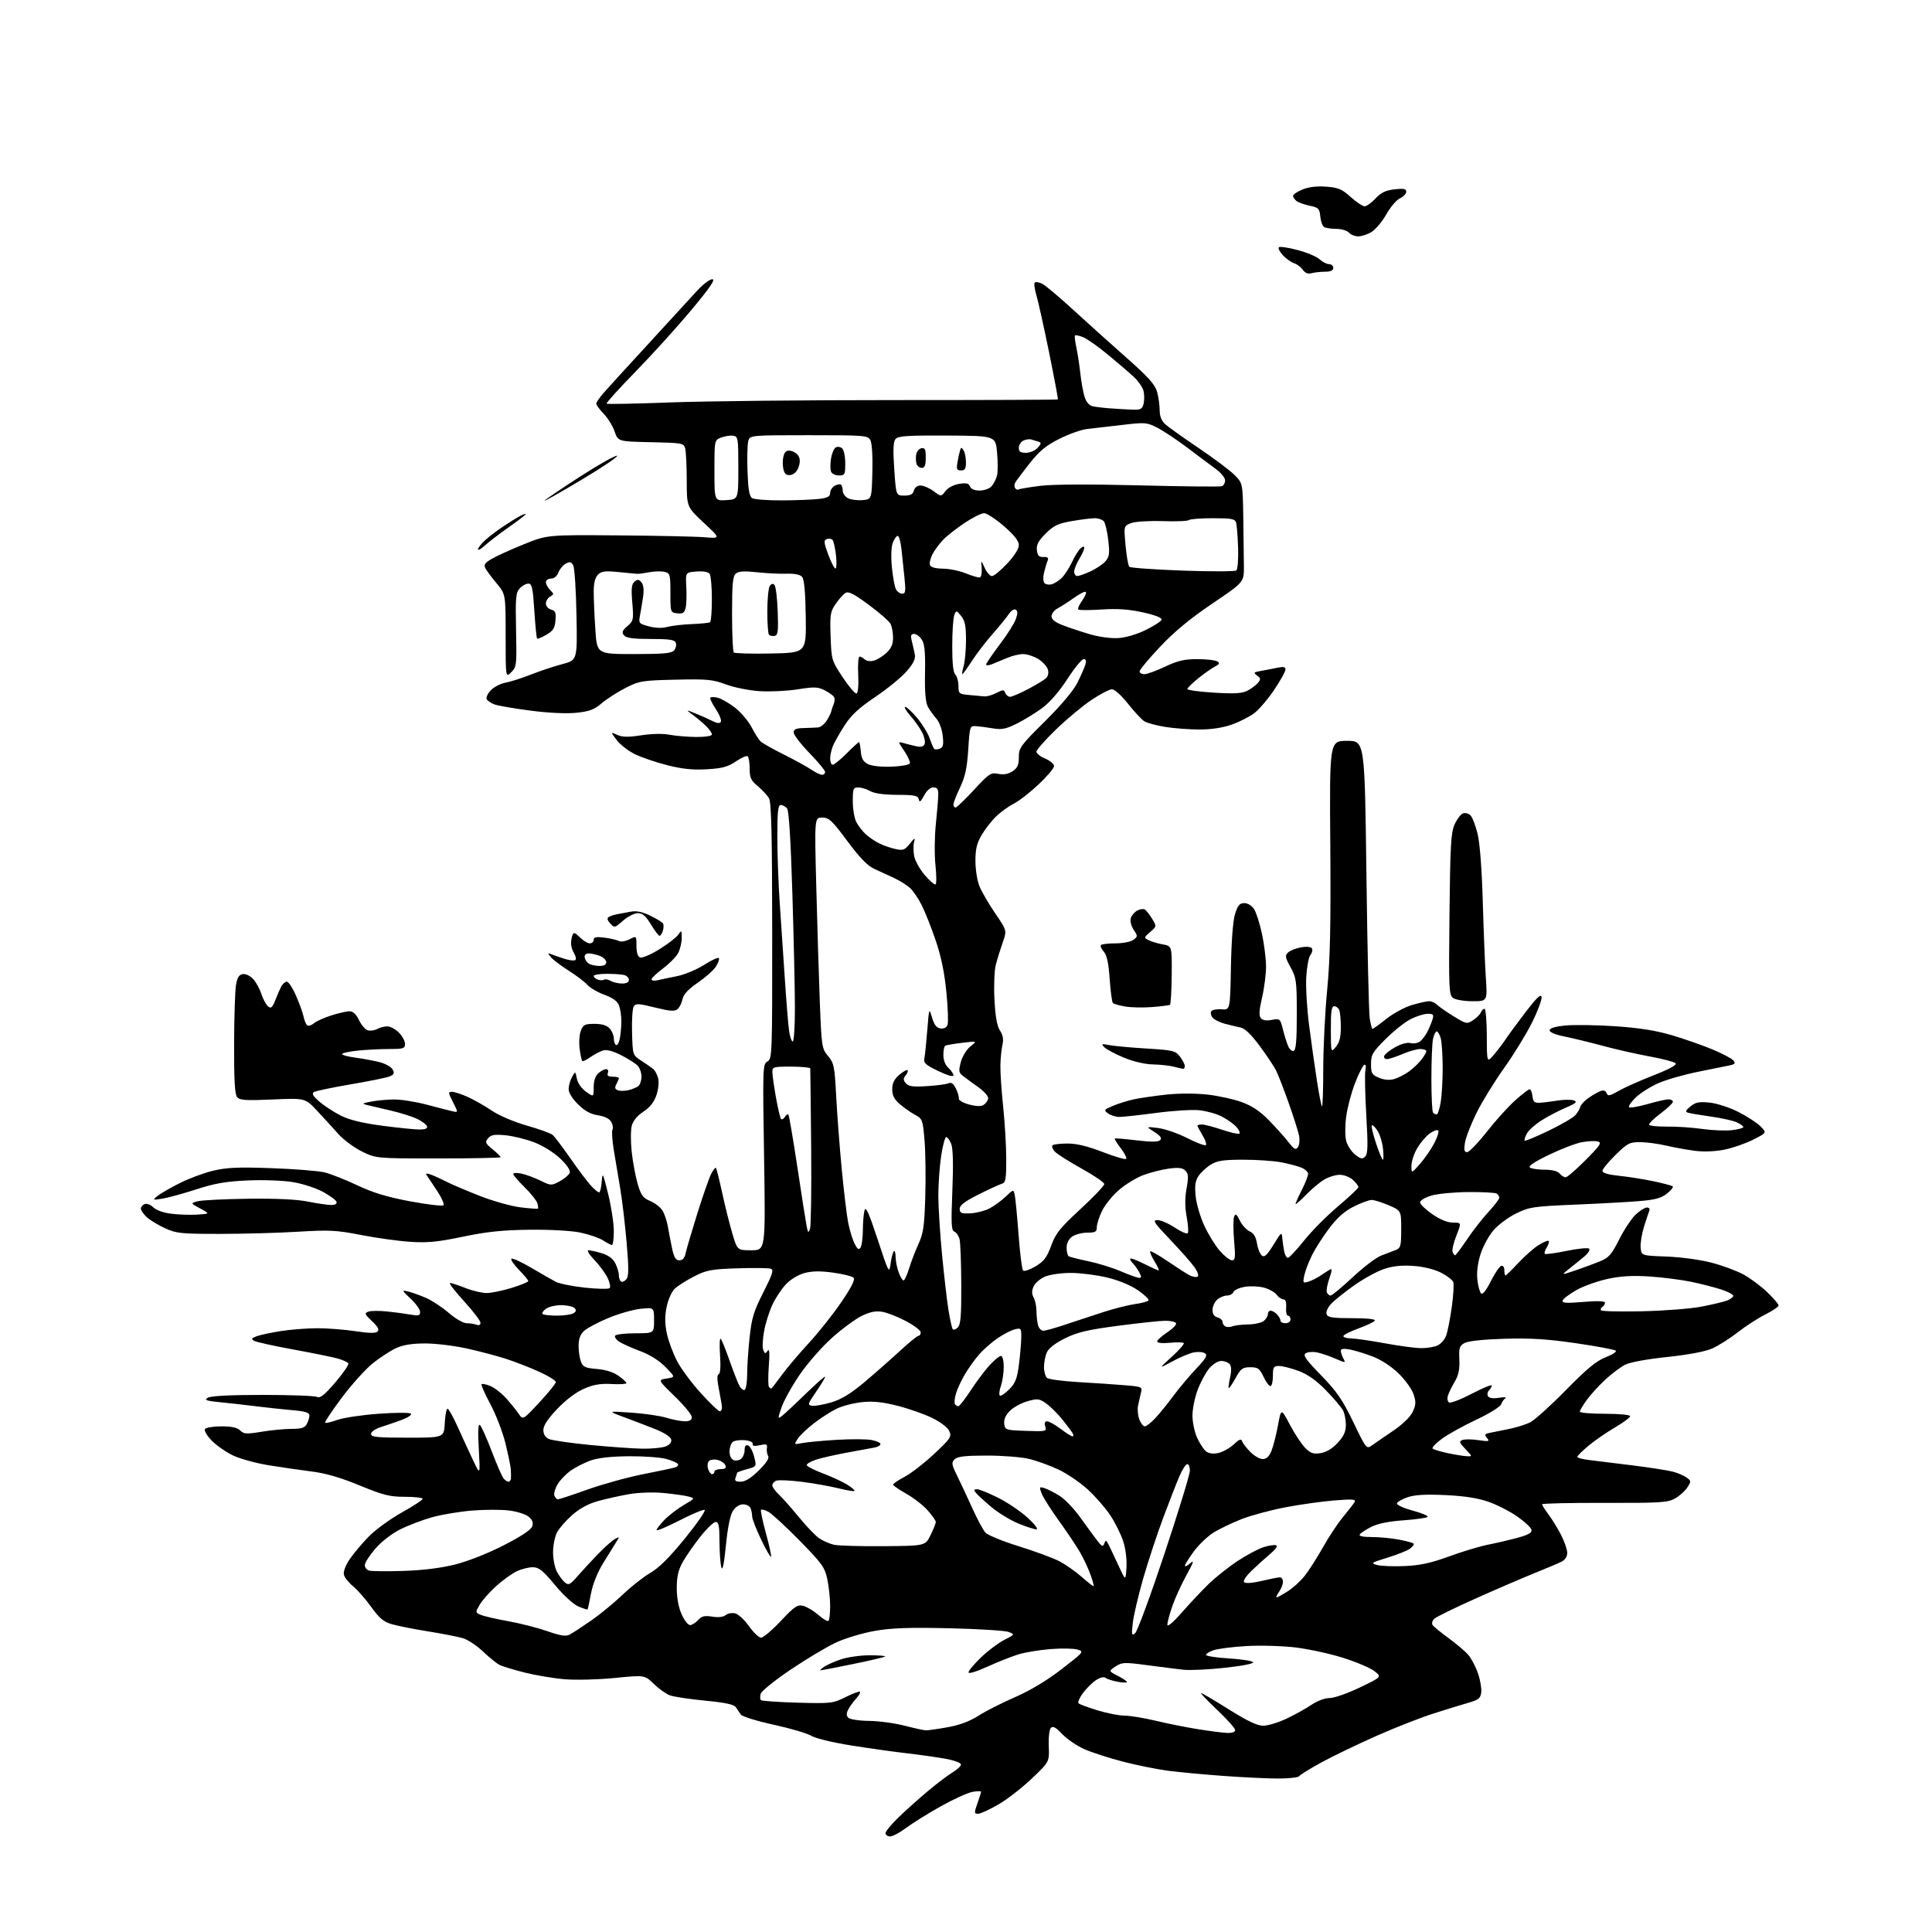 <?xml version="1.0" encoding="UTF-8" standalone="no"?>
<svg 
  version="1.1" 
  xmlns="http://www.w3.org/2000/svg" 
  xmlns:xlink="http://www.w3.org/1999/xlink" 
  xmlns:svg="http://www.w3.org/2000/svg"
  xmlns:rdf="http://www.w3.org/1999/02/22-rdf-syntax-ns#"
  xmlns:cc="http://creativecommons.org/ns#"
  xmlns:dc="http://purl.org/dc/elements/1.1/"
  viewBox="0 0 768 768"
  width="768"
  height="768"
>
<style>svg {background-color: white; }</style>"
<path stroke="none" fill="black" fill-rule="evenodd" d="M353.86,730.00C352.84,730.00 352.00,729.42 352.00,728.72C352.00,728.01 354.36,725.15 357.25,722.36C360.14,719.57 365.46,714.82 369.07,711.80C372.69,708.79 377.08,705.48 378.82,704.44C380.57,703.41 382.00,702.04 382.00,701.40C382.00,700.75 379.22,699.73 375.75,699.11C372.31,698.50 365.45,697.53 360.50,696.96C355.55,696.40 345.65,695.00 338.50,693.87C331.12,692.70 324.20,691.03 322.50,690.01C320.85,689.01 314.10,687.03 307.50,685.59C300.90,684.16 295.05,682.35 294.50,681.58C293.95,680.81 293.05,679.49 292.50,678.64C291.78,677.55 288.33,676.81 280.24,676.03C274.05,675.43 267.75,674.48 266.24,673.91C264.73,673.34 261.87,671.30 259.88,669.36C256.25,665.84 256.25,665.84 244.38,667.02C237.84,667.67 228.90,667.90 224.50,667.53C220.10,667.17 212.92,665.96 208.55,664.86C204.17,663.76 199.67,662.39 198.55,661.81C197.42,661.24 194.47,658.85 192.00,656.50C189.53,654.15 185.93,651.76 184.00,651.20C182.07,650.63 175.89,649.42 170.26,648.52C164.63,647.62 158.14,646.33 155.83,645.67C152.48,644.70 150.81,643.30 147.57,638.79C145.33,635.68 142.09,631.98 140.37,630.58C138.65,629.17 137.00,627.12 136.72,626.02C136.40,624.80 137.28,622.40 138.97,619.87C140.50,617.59 143.95,613.50 146.62,610.77C149.30,608.05 155.21,603.75 159.75,601.22C164.29,598.69 168.00,596.26 168.00,595.81C168.00,595.37 164.83,595.00 160.96,595.00C154.89,595.00 152.40,594.37 142.93,590.47C135.27,587.32 129.45,585.63 123.72,584.92C119.20,584.35 111.45,583.22 106.50,582.41C101.55,581.59 95.24,579.84 92.49,578.50C89.73,577.17 85.97,574.53 84.13,572.63C82.28,570.73 81.08,568.68 81.45,568.09C81.82,567.49 84.76,567.00 87.99,567.00C92.09,567.00 94.35,567.49 95.49,568.64C96.92,570.07 97.99,570.13 104.01,569.14C107.79,568.51 113.15,568.00 115.91,568.00C119.85,568.00 121.15,567.58 121.96,566.07C122.53,565.00 123.00,563.46 123.00,562.65C123.00,561.53 121.29,561.01 116.25,560.57C112.54,560.25 106.12,559.56 102.00,559.04C97.88,558.52 91.40,557.79 87.61,557.42C81.90,556.85 81.04,556.55 82.61,555.62C83.83,554.89 91.55,554.50 104.50,554.50C115.50,554.50 125.22,554.86 126.09,555.30C127.29,555.90 129.08,554.46 133.35,549.46C136.46,545.81 138.77,542.43 138.47,541.95C138.17,541.47 136.26,540.60 134.21,540.03C132.17,539.45 124.23,537.84 116.57,536.44C108.91,535.04 101.93,533.50 101.07,533.02C99.76,532.29 99.92,531.98 102.02,531.18C103.40,530.66 107.76,529.73 111.71,529.11C115.65,528.50 122.17,528.00 126.19,527.99C130.21,527.99 137.00,528.52 141.27,529.17C146.72,530.00 149.36,530.04 150.10,529.30C150.84,528.56 150.17,527.33 147.87,525.17C144.98,522.47 144.79,522.02 146.36,521.42C147.33,521.04 150.69,521.00 153.82,521.32C156.94,521.64 161.19,522.21 163.25,522.58C166.41,523.15 167.00,522.99 167.00,521.52C167.00,520.56 165.31,518.19 163.25,516.26C159.67,512.91 159.62,512.78 162.16,513.37C163.62,513.71 166.79,514.84 169.21,515.87C171.62,516.91 175.74,519.61 178.36,521.88C181.04,524.19 184.15,526.00 185.48,526.00C186.78,526.00 188.55,526.27 189.42,526.61C190.40,526.98 191.00,526.68 191.00,525.82C191.00,525.05 188.04,521.18 184.42,517.21C180.80,513.24 178.31,510.00 178.88,510.00C179.46,510.00 182.21,510.90 185.00,512.00C187.79,513.10 191.58,514.00 193.43,514.00C195.28,514.00 199.76,513.08 203.39,511.96C207.03,510.84 210.00,509.62 210.00,509.25C210.00,508.88 208.34,506.89 206.31,504.81C204.29,502.73 202.93,500.74 203.29,500.38C203.66,500.01 207.23,501.64 211.23,503.99C215.23,506.35 219.62,508.86 221.00,509.57C222.38,510.28 227.55,511.31 232.50,511.86C237.45,512.40 241.88,512.48 242.34,512.04C242.79,511.59 242.41,509.72 241.47,507.86C240.54,506.01 238.16,502.81 236.19,500.75C234.21,498.69 233.20,497.00 233.93,497.00C234.67,497.00 237.04,497.53 239.20,498.18C241.79,498.95 243.62,500.30 244.57,502.13C245.35,503.65 246.00,505.80 246.00,506.89C246.00,507.99 246.40,509.13 246.89,509.43C247.37,509.73 248.33,509.31 249.00,508.50C249.96,507.34 249.98,504.15 249.08,493.76C248.44,486.47 247.31,476.90 246.56,472.50C245.81,468.10 244.66,461.26 244.01,457.29C243.36,453.32 243.12,449.62 243.46,449.06C243.81,448.50 243.61,447.14 243.01,446.03C242.31,444.72 240.46,443.78 237.72,443.35C234.72,442.88 232.42,441.61 229.75,438.96C227.47,436.70 226.01,434.31 226.04,432.87C226.05,431.57 226.66,429.43 227.39,428.13C228.70,425.76 228.70,425.76 229.31,428.78C229.66,430.55 231.17,432.70 232.95,433.97C236.00,436.14 236.00,436.14 236.00,432.22C236.00,429.70 236.65,427.72 237.83,426.65C238.83,425.74 240.23,425.00 240.94,425.00C241.66,425.00 241.97,425.65 241.64,426.50C241.22,427.58 241.75,428.00 243.53,428.00C244.89,428.00 246.00,428.25 246.00,428.57C246.00,428.88 245.56,429.96 245.02,430.97C244.28,432.34 244.42,432.95 245.60,433.40C246.46,433.73 248.36,433.71 249.83,433.36C251.30,433.01 253.06,432.28 253.75,431.74C254.44,431.20 255.00,429.49 255.00,427.95C255.00,426.41 254.28,424.42 253.39,423.53C252.50,422.65 249.55,420.79 246.83,419.41C243.57,417.76 241.13,417.14 239.69,417.58C238.48,417.96 236.24,419.15 234.69,420.24C233.15,421.33 231.69,422.02 231.45,421.78C231.21,421.54 230.74,419.35 230.42,416.92C230.09,414.49 230.30,411.26 230.89,409.75C231.82,407.33 232.48,407.00 236.32,407.00C239.28,407.00 241.22,407.59 242.35,408.83C243.26,409.83 244.00,411.61 244.00,412.77C244.00,413.93 244.40,415.13 244.88,415.42C245.36,415.72 246.04,414.57 246.38,412.86C246.72,411.15 247.00,408.04 247.00,405.94C247.00,403.84 246.58,401.02 246.07,399.67C245.43,398.00 243.60,396.66 240.32,395.46C237.67,394.50 234.60,392.72 233.50,391.50C232.40,390.28 229.03,387.72 226.00,385.81C222.97,383.89 219.82,381.51 219.00,380.50C217.67,378.88 217.67,378.74 219.00,379.27C219.82,379.60 222.19,380.42 224.26,381.10C226.32,381.77 228.33,382.00 228.72,381.61C229.11,381.23 228.88,380.04 228.21,378.97C227.55,377.90 227.00,376.16 227.00,375.10C227.00,374.03 227.25,372.50 227.56,371.69C228.02,370.51 228.60,370.69 230.52,372.61C231.83,373.92 233.60,375.00 234.45,375.00C235.30,375.00 236.00,374.37 236.00,373.60C236.00,372.52 237.01,372.32 240.25,372.73C242.59,373.02 245.16,373.62 245.97,374.04C246.81,374.49 248.64,374.21 250.22,373.39C253.00,371.95 253.00,371.95 253.00,376.01C253.00,378.63 253.51,380.26 254.45,380.62C255.25,380.93 258.66,379.48 262.03,377.40C265.40,375.32 268.79,372.71 269.58,371.59C270.93,369.65 271.00,369.71 271.00,372.83C271.00,374.63 270.37,377.31 269.60,378.80C268.83,380.28 266.13,383.05 263.60,384.94C261.07,386.83 259.00,388.79 259.00,389.29C259.00,389.80 260.01,389.98 261.25,389.69C262.49,389.40 266.02,388.66 269.09,388.05C272.21,387.42 277.08,385.38 280.09,383.44C283.06,381.53 285.63,380.39 285.81,380.92C285.98,381.45 285.39,383.00 284.50,384.36C283.60,385.73 280.40,388.55 277.37,390.64C273.56,393.26 271.69,395.28 271.31,397.19C271.01,398.71 270.11,400.50 269.31,401.16C268.16,402.11 266.26,401.97 260.35,400.50C253.89,398.89 252.72,398.83 251.92,400.06C251.41,400.85 251.11,405.53 251.25,410.46C251.50,419.43 251.50,419.43 255.00,421.70C256.93,422.94 259.06,424.44 259.74,425.01C260.42,425.59 261.28,427.25 261.64,428.71C262.02,430.21 261.69,433.15 260.91,435.43C259.95,438.17 258.29,440.27 255.75,441.91C253.41,443.43 251.69,445.49 251.16,447.42C250.69,449.11 250.67,453.79 251.10,457.80C251.54,461.82 252.60,467.56 253.47,470.55C254.81,475.16 255.57,476.21 258.45,477.41C260.32,478.19 262.50,479.88 263.31,481.17C264.12,482.45 265.09,485.30 265.47,487.50C265.85,489.70 266.61,493.64 267.16,496.25C267.93,499.90 268.61,501.00 270.06,501.00C271.33,501.00 272.15,500.08 272.53,498.25C272.84,496.74 274.93,489.65 277.16,482.50C279.40,475.35 281.89,468.22 282.69,466.66C283.49,465.09 284.34,464.01 284.58,464.25C284.82,464.49 285.94,468.92 287.06,474.09C288.18,479.27 289.99,486.54 291.09,490.25C293.08,497.00 293.08,497.00 298.70,497.00C304.31,497.00 304.31,497.00 303.73,460.00C303.16,424.15 303.20,422.96 305.07,421.96C306.94,420.96 307.00,419.31 306.96,370.21C306.94,332.32 306.62,318.96 305.71,317.37C305.05,316.20 303.04,314.03 301.25,312.53C298.50,310.24 298.00,309.16 298.00,305.47C298.00,303.08 297.63,300.89 297.17,300.60C296.71,300.32 294.59,301.27 292.46,302.72C289.34,304.84 287.09,305.44 280.98,305.80C275.43,306.12 271.19,305.68 265.32,304.20C260.89,303.08 255.11,301.12 252.46,299.83C249.81,298.55 246.52,296.01 245.15,294.19C242.66,290.89 242.66,290.89 245.36,292.12C247.41,293.05 249.70,293.09 254.91,292.29C259.03,291.65 263.50,291.56 266.13,292.07C268.53,292.53 273.31,292.93 276.75,292.96C280.46,292.98 283.00,292.57 283.00,291.95C283.00,291.38 281.99,289.91 280.75,288.69C279.51,287.48 277.15,285.47 275.50,284.24C272.50,282.01 272.50,282.01 276.50,283.62C278.70,284.50 281.71,285.85 283.19,286.61C285.02,287.55 286.10,287.65 286.54,286.94C286.90,286.36 285.99,284.07 284.52,281.85C283.05,279.63 282.09,277.58 282.38,277.29C282.67,277.00 284.02,277.04 285.37,277.38C286.73,277.72 289.76,279.46 292.10,281.25C294.43,283.04 297.41,286.52 298.72,289.00C300.02,291.48 301.63,294.04 302.29,294.69C302.96,295.35 307.10,297.69 311.50,299.89C315.90,302.09 320.85,304.81 322.50,305.94C324.15,307.06 326.06,307.99 326.75,307.99C327.44,308.00 328.00,307.50 328.00,306.88C328.00,306.26 325.19,302.86 321.75,299.32C318.31,295.78 315.50,292.12 315.50,291.19C315.50,289.90 316.45,289.48 319.50,289.41C321.70,289.36 324.28,289.24 325.23,289.16C326.18,289.07 327.68,287.90 328.56,286.55C329.44,285.21 330.28,283.52 330.43,282.80C330.58,282.09 331.03,280.73 331.44,279.80C331.84,278.86 331.88,277.62 331.53,277.04C331.17,276.46 329.49,275.27 327.80,274.40C325.13,273.02 323.71,272.97 317.11,274.02C312.93,274.68 306.12,275.01 302.00,274.75C297.86,274.49 291.85,273.29 288.58,272.07C283.30,270.10 281.12,269.89 268.58,270.18C255.32,270.48 254.16,270.67 248.72,273.43C245.55,275.04 241.27,277.78 239.22,279.52C236.18,282.12 234.32,282.81 228.99,283.35C224.98,283.75 217.94,283.41 210.69,282.46C204.21,281.61 197.85,280.51 196.55,280.02C195.26,279.53 193.88,278.61 193.49,277.99C193.11,277.36 193.81,275.77 195.06,274.44C196.30,273.12 198.94,271.74 200.91,271.38C202.88,271.03 207.43,269.58 211.00,268.16C214.57,266.75 220.20,264.88 223.50,264.01C229.50,262.42 229.50,262.42 229.16,244.48C228.98,234.62 228.40,225.74 227.87,224.76C227.11,223.33 226.52,223.19 224.91,224.05C223.81,224.64 222.49,226.22 221.98,227.56C221.42,229.04 220.25,230.00 219.02,230.00C217.91,230.00 217.00,230.64 217.00,231.43C217.00,232.21 217.76,233.61 218.68,234.54C220.25,236.11 220.25,236.28 218.68,237.16C217.76,237.68 217.00,238.92 217.00,239.93C217.00,240.94 217.93,242.01 219.06,242.31C220.77,242.75 221.08,243.50 220.81,246.62C220.56,249.68 219.87,250.77 217.20,252.32C215.39,253.38 213.72,254.06 213.50,253.83C213.27,253.61 212.78,248.60 212.40,242.71C211.81,233.57 211.46,232.00 210.01,232.00C209.07,232.00 207.53,232.87 206.57,233.93C205.05,235.61 204.86,237.69 205.14,250.42C205.44,264.36 205.36,265.09 203.23,267.22C201.00,269.44 201.00,269.44 201.00,252.82C201.00,236.19 201.00,236.19 197.46,231.95C195.51,229.62 193.49,226.91 192.97,225.94C192.21,224.52 192.68,223.79 195.43,222.18C197.29,221.07 203.03,218.47 208.16,216.39C217.50,212.60 217.50,212.60 245.50,212.82C260.90,212.94 276.43,213.27 280.00,213.56C286.50,214.09 286.50,214.09 279.75,207.80C273.00,201.50 273.00,201.50 272.99,191.00C272.98,185.22 272.70,179.50 272.38,178.28C271.81,176.15 271.26,176.05 258.74,175.78C245.70,175.50 245.70,175.50 244.32,171.52C243.56,169.33 241.61,166.16 239.97,164.47C238.34,162.78 237.01,160.98 237.02,160.45C237.02,159.93 238.42,157.93 240.11,156.00C241.80,154.07 249.81,145.30 257.91,136.50C266.01,127.70 274.57,118.36 276.94,115.75C279.31,113.14 282.10,111.00 283.13,111.00C284.51,111.00 282.32,114.23 274.80,123.25C269.18,129.99 259.20,141.01 252.62,147.75C246.05,154.49 240.87,160.21 241.12,160.46C241.38,160.71 252.81,160.49 266.54,159.97C280.27,159.45 320.48,159.03 355.89,159.04C391.30,159.05 420.39,158.93 420.53,158.78C420.66,158.62 419.08,150.18 417.01,140.00C414.93,129.82 412.66,119.58 411.96,117.24C411.26,114.90 410.97,112.69 411.34,112.33C411.70,111.97 413.01,112.17 414.25,112.77C415.49,113.38 421.00,118.00 426.50,123.05C432.00,128.09 441.54,136.68 447.71,142.13C456.52,149.92 459.14,152.84 459.95,155.77C460.52,157.82 460.99,161.11 460.99,163.08C461.00,165.51 461.72,167.30 463.25,168.68C464.49,169.79 470.43,174.02 476.45,178.08C482.47,182.14 488.88,186.95 490.70,188.77C494.00,192.07 494.00,192.07 494.22,205.53C494.34,212.94 494.45,221.80 494.47,225.21C494.50,231.43 494.50,231.43 481.87,239.96C473.07,245.91 466.78,251.12 461.12,257.13C456.65,261.88 453.00,266.27 453.00,266.88C453.00,267.50 453.86,268.00 454.91,268.00C455.96,268.00 459.67,266.65 463.16,265.00C468.20,262.62 470.83,262.00 476.00,262.02C479.57,262.02 483.12,262.43 483.89,262.91C484.98,263.60 484.76,264.05 482.89,265.02C481.57,265.71 478.59,267.81 476.25,269.70C473.91,271.59 472.00,273.49 472.00,273.91C472.00,274.34 476.75,274.99 482.56,275.34C490.75,275.84 493.74,275.67 495.88,274.56C497.40,273.77 499.27,272.38 500.04,271.46C501.23,270.01 501.19,269.61 499.70,268.52C498.17,267.40 498.33,267.20 501.24,266.70C503.03,266.38 505.96,265.82 507.75,265.44C510.18,264.92 511.00,265.10 511.00,266.14C511.00,266.90 508.99,270.52 506.53,274.19C504.07,277.86 500.51,282.03 498.63,283.47C496.75,284.90 492.70,286.96 489.63,288.04C486.04,289.30 481.46,290.00 476.77,289.99C472.77,289.99 466.66,289.52 463.18,288.96C459.71,288.40 455.98,287.39 454.90,286.72C453.81,286.05 450.89,282.91 448.40,279.75C445.85,276.52 443.07,274.00 442.05,274.00C441.05,274.00 437.36,275.91 433.86,278.25C430.36,280.59 424.01,285.88 419.75,290.00C415.49,294.13 412.00,298.09 412.00,298.80C412.00,299.52 413.57,300.76 415.50,301.56C417.43,302.37 419.00,303.70 419.00,304.53C419.00,305.35 416.26,308.61 412.91,311.76C409.56,314.92 405.18,318.34 403.16,319.36C401.15,320.38 398.00,322.63 396.16,324.36C394.33,326.09 391.69,329.44 390.29,331.80C388.30,335.16 387.75,337.45 387.75,342.30C387.76,345.81 388.48,350.22 389.41,352.46C390.33,354.64 393.14,359.45 395.67,363.15C400.27,369.89 400.27,369.89 398.58,374.69C397.65,377.34 396.42,381.30 395.85,383.50C395.27,385.70 395.03,391.90 395.31,397.28C395.66,404.09 396.33,407.85 397.50,409.65C398.70,411.47 398.99,413.14 398.48,415.36C398.09,417.09 397.73,420.75 397.67,423.50C397.61,426.25 398.11,433.68 398.78,440.00C399.45,446.32 399.99,455.68 400.00,460.78C400.00,468.77 399.76,470.13 398.25,470.56C397.29,470.84 393.12,472.75 389.00,474.82C383.49,477.58 381.50,479.10 381.50,480.54C381.50,482.20 382.13,482.47 385.67,482.32C387.96,482.22 391.33,481.38 393.17,480.46C395.00,479.53 397.94,477.41 399.70,475.75C402.89,472.71 402.89,472.71 403.39,475.11C403.67,476.42 404.35,483.53 404.90,490.90C405.45,498.27 406.26,504.65 406.70,505.07C407.14,505.50 409.36,504.75 411.63,503.40C414.99,501.40 416.14,499.88 417.85,495.20C419.63,490.30 421.34,488.16 429.47,480.66C434.71,475.82 438.99,471.33 438.97,470.68C438.95,470.03 434.87,467.25 429.91,464.50C424.94,461.75 420.16,458.71 419.28,457.74C418.40,456.78 418.00,455.67 418.39,455.28C418.78,454.89 421.47,454.57 424.36,454.57C427.95,454.57 432.40,455.64 438.33,457.94C443.12,459.79 447.31,461.02 447.66,460.68C448.00,460.33 447.05,458.44 445.54,456.46C444.03,454.49 442.96,452.74 443.15,452.58C443.34,452.43 447.24,452.75 451.80,453.30C457.66,454.00 460.42,453.98 461.19,453.21C461.96,452.44 461.31,451.52 458.88,449.97C455.50,447.81 455.50,447.81 460.38,448.41C463.07,448.73 468.33,450.56 472.09,452.48C475.84,454.39 479.13,455.59 479.40,455.16C479.67,454.72 479.02,452.92 477.95,451.16C476.88,449.39 476.00,447.74 476.00,447.48C476.00,447.21 476.81,447.00 477.81,447.00C478.80,447.00 482.42,447.95 485.86,449.11C489.30,450.27 492.38,450.95 492.72,450.62C493.05,450.28 492.46,449.06 491.41,447.90C490.36,446.74 487.76,444.90 485.62,443.81C483.49,442.72 479.44,441.60 476.62,441.32C473.81,441.05 466.12,441.53 459.54,442.41C452.96,443.28 446.41,444.00 444.98,444.00C443.55,444.00 441.52,443.37 440.47,442.60C438.68,441.29 438.80,441.11 442.53,439.55C444.71,438.63 448.52,437.46 451.00,436.94C453.48,436.43 459.21,435.60 463.75,435.11C468.58,434.59 475.30,434.59 479.97,435.11C484.35,435.60 490.54,436.97 493.72,438.14C497.77,439.64 501.00,441.82 504.50,445.42C507.25,448.25 510.72,452.12 512.21,454.03C514.47,456.93 515.08,457.26 515.95,456.00C516.53,455.18 516.73,453.15 516.41,451.50C516.09,449.85 514.23,444.00 512.29,438.50C510.35,433.00 508.07,427.15 507.24,425.50C506.41,423.85 503.47,419.45 500.71,415.73C497.36,411.21 494.84,408.79 493.10,408.44C491.67,408.15 488.87,407.48 486.87,406.95C484.87,406.42 482.70,405.34 482.03,404.54C481.37,403.74 481.13,402.60 481.49,402.01C481.86,401.42 483.70,401.06 485.58,401.22C489.00,401.50 489.00,401.50 489.31,384.50C489.51,373.87 490.13,365.91 490.97,363.25C492.04,359.86 492.79,359.00 494.64,359.00C495.97,359.00 497.61,360.00 498.50,361.36C499.35,362.66 500.76,367.05 501.63,371.11C502.50,375.18 503.24,380.98 503.27,384.00C503.30,387.02 502.60,392.63 501.71,396.45C500.53,401.53 500.39,403.76 501.18,404.72C501.90,405.59 503.41,405.83 505.57,405.42C508.78,404.82 508.90,404.92 509.97,409.15C510.57,411.54 511.51,414.55 512.05,415.83C512.59,417.11 513.58,417.97 514.26,417.74C515.17,417.44 515.50,413.52 515.50,403.20C515.50,390.05 515.33,388.75 513.03,384.54C510.86,380.57 510.73,379.85 512.03,378.63C512.84,377.86 515.15,376.94 517.17,376.59C519.40,376.19 521.10,376.36 521.51,377.01C521.87,377.60 521.61,378.76 520.93,379.58C520.25,380.40 519.50,384.32 519.26,388.29C519.02,392.25 519.52,400.90 520.38,407.50C521.23,414.10 522.62,423.96 523.47,429.42C524.31,434.87 525.23,439.56 525.50,439.83C525.78,440.11 526.01,433.40 526.01,424.92C526.02,416.44 526.72,402.30 527.57,393.50C528.76,381.23 529.05,367.84 528.81,336.00C528.50,294.50 528.50,294.50 535.50,294.50C542.50,294.50 542.50,294.50 543.17,347.50C543.54,376.65 544.13,402.41 544.48,404.75C544.84,407.09 545.33,409.00 545.59,409.00C545.85,409.00 548.32,407.21 551.09,405.02C553.86,402.83 558.43,400.35 561.25,399.52C564.06,398.68 567.15,398.00 568.11,398.00C569.07,398.00 570.49,398.63 571.27,399.41C572.04,400.19 575.01,402.26 577.86,404.01C582.86,407.08 583.14,407.14 585.58,405.54C586.97,404.63 588.36,403.23 588.66,402.44C588.97,401.65 589.62,401.00 590.11,401.00C590.60,401.00 591.01,405.84 591.03,411.75C591.06,422.50 591.06,422.50 593.78,419.34C595.28,417.60 597.40,414.81 598.50,413.14C599.60,411.47 603.19,406.60 606.47,402.30C610.81,396.63 612.54,394.99 612.80,396.30C613.00,397.28 611.31,401.83 609.05,406.40C606.78,410.97 601.78,419.13 597.93,424.53C594.08,429.93 589.13,437.98 586.93,442.42C584.74,446.87 582.67,452.19 582.34,454.25C581.88,457.13 582.07,458.00 583.19,458.00C583.98,458.00 587.49,454.38 590.98,449.95C594.47,445.52 599.55,439.89 602.27,437.45C604.99,435.00 607.59,433.00 608.04,433.00C608.50,433.00 609.01,434.24 609.18,435.75C609.44,437.97 609.98,438.48 612.00,438.37C613.38,438.30 616.61,437.91 619.19,437.49C621.78,437.08 624.70,437.06 625.69,437.45C627.11,438.00 626.41,438.62 622.41,440.33C619.60,441.52 615.26,443.80 612.75,445.39C610.24,446.98 607.62,449.34 606.93,450.64C606.23,451.94 605.86,453.19 606.09,453.42C606.32,453.66 610.57,451.90 615.52,449.52C620.47,447.14 625.26,444.36 626.18,443.35C627.09,442.33 627.99,440.82 628.17,440.00C628.35,439.18 629.85,437.57 631.50,436.42C633.15,435.28 635.30,434.05 636.29,433.69C637.42,433.27 638.29,433.58 638.65,434.54C639.14,435.82 639.88,435.68 643.37,433.68C645.64,432.37 651.90,429.58 657.27,427.47C663.75,424.94 666.71,423.31 666.05,422.65C665.50,422.10 660.88,420.89 655.78,419.96C650.68,419.03 642.23,417.11 637.00,415.70C631.77,414.29 624.91,412.63 621.75,412.00C618.31,411.32 616.00,410.34 616.00,409.57C616.00,408.72 618.13,408.07 622.25,407.66C625.69,407.32 634.58,407.45 642.00,407.94C651.49,408.58 658.16,409.63 664.44,411.47C669.36,412.92 676.64,415.46 680.63,417.12C684.61,418.77 688.38,420.76 689.02,421.52C689.94,422.64 689.71,423.02 687.84,423.45C686.55,423.74 680.88,424.89 675.22,426.01C669.57,427.13 662.37,429.19 659.22,430.58C656.08,431.97 652.06,434.50 650.29,436.21C648.52,437.92 647.29,439.66 647.55,440.08C647.81,440.51 651.06,439.98 654.76,438.93C658.46,437.87 662.28,437.00 663.25,437.00C664.21,437.00 665.00,437.44 665.00,437.98C665.00,438.52 662.77,440.62 660.05,442.66C657.33,444.69 655.32,446.71 655.58,447.14C655.85,447.57 659.09,447.88 662.79,447.84C666.48,447.79 672.71,448.21 676.63,448.77C680.55,449.33 685.84,449.55 688.38,449.26C690.92,448.97 693.00,448.42 693.00,448.03C693.00,447.64 691.82,446.78 690.38,446.13C688.95,445.47 684.33,444.45 680.13,443.86C675.94,443.27 671.83,442.57 671.00,442.32C669.83,441.95 670.05,441.40 672.00,439.81C674.04,438.15 675.44,437.87 679.61,438.30C682.42,438.59 687.52,440.24 690.98,441.99C694.42,443.73 698.40,446.31 699.81,447.72C702.37,450.28 702.37,450.28 696.94,453.02C693.95,454.53 688.85,456.31 685.62,456.98C682.12,457.70 677.46,457.92 674.12,457.51C671.03,457.13 665.80,456.20 662.50,455.43C659.20,454.66 654.45,454.02 651.95,454.01C647.81,454.00 646.92,454.47 642.20,459.09C639.34,461.89 637.00,464.75 637.00,465.45C637.00,466.29 639.29,466.96 643.63,467.40C647.28,467.78 653.44,468.75 657.32,469.57C661.21,470.39 664.64,471.31 664.94,471.62C665.25,471.93 664.20,473.22 662.62,474.48C660.38,476.27 657.93,476.94 651.62,477.46C647.15,477.83 635.58,478.47 625.91,478.87C609.52,479.56 607.93,479.80 602.68,482.37C599.59,483.88 595.52,486.91 593.65,489.09C591.78,491.28 589.47,495.56 588.51,498.62C587.41,502.11 586.95,505.85 587.27,508.67C587.55,511.15 588.21,513.61 588.74,514.14C589.36,514.76 590.74,513.04 592.60,509.34C594.20,506.17 596.06,503.41 596.75,503.21C597.47,502.99 598.00,503.72 598.00,504.92C598.00,506.06 598.21,507.00 598.46,507.00C598.71,507.00 601.03,504.75 603.60,501.99C606.18,499.24 609.82,496.04 611.70,494.88C613.57,493.72 615.34,493.00 615.62,493.29C615.91,493.57 615.56,494.73 614.86,495.86C614.15,496.99 613.81,498.14 614.09,498.42C614.37,498.70 618.27,498.18 622.75,497.25C627.23,496.32 631.26,495.93 631.70,496.37C632.14,496.81 631.35,498.14 629.95,499.34C628.55,500.53 625.85,502.72 623.95,504.22C620.50,506.94 620.50,506.94 626.00,505.09C629.02,504.07 633.44,502.45 635.80,501.49C639.56,499.96 640.55,498.85 643.67,492.66C645.63,488.77 648.58,484.33 650.22,482.79C651.87,481.26 653.88,480.00 654.69,480.00C655.50,480.00 655.93,480.56 655.64,481.25C655.36,481.94 654.39,484.85 653.49,487.73C652.60,490.61 652.01,494.35 652.19,496.05C652.50,499.13 652.50,499.13 662.50,499.50C668.11,499.71 675.93,500.77 680.32,501.92C684.63,503.04 690.35,505.16 693.04,506.62C695.74,508.09 699.98,511.24 702.47,513.63C704.96,516.01 707.00,518.40 707.00,518.93C707.00,519.46 704.64,521.07 701.75,522.52C698.86,523.96 693.93,527.15 690.78,529.61C687.63,532.07 683.07,534.97 680.63,536.04C677.85,537.27 671.18,538.53 662.70,539.43C654.68,540.27 647.89,541.52 645.98,542.51C644.22,543.42 640.73,546.04 638.23,548.33C635.73,550.63 632.41,554.26 630.84,556.40C629.28,558.55 628.00,560.68 628.00,561.15C628.00,561.62 632.50,562.00 638.00,562.00C643.66,562.00 648.00,562.41 648.00,562.95C648.00,563.48 645.27,565.51 641.93,567.46C638.59,569.42 633.86,572.69 631.43,574.72C628.99,576.76 627.00,578.74 627.00,579.12C627.00,579.50 629.14,580.07 631.75,580.39C634.36,580.71 642.12,581.67 649.00,582.52C655.88,583.38 663.09,584.50 665.03,585.02C666.97,585.53 669.42,586.59 670.48,587.36C672.30,588.69 672.31,588.88 670.69,591.36C669.75,592.79 667.52,594.76 665.74,595.73C662.87,597.30 659.64,597.49 637.75,597.42C624.14,597.38 613.00,597.63 613.00,597.98C613.00,598.33 614.16,600.16 615.58,602.06C617.00,603.95 619.25,607.62 620.58,610.22C621.91,612.81 623.00,616.00 623.00,617.30C623.00,618.75 622.13,620.10 620.75,620.79C619.51,621.41 614.67,623.46 610.00,625.34C605.33,627.22 594.75,631.78 586.50,635.47C578.25,639.16 570.88,642.77 570.13,643.49C569.38,644.22 569.07,645.31 569.45,645.93C569.83,646.54 572.70,648.90 575.82,651.17C578.95,653.45 582.50,656.47 583.71,657.90C584.93,659.33 586.65,662.62 587.53,665.22C588.42,667.81 589.00,671.19 588.82,672.72C588.55,675.06 587.80,675.70 584.00,676.79C581.52,677.50 575.26,679.43 570.08,681.07C564.90,682.70 554.55,686.76 547.08,690.08C539.61,693.39 529.81,698.12 525.29,700.58C520.78,703.05 516.81,705.50 516.48,706.03C516.15,706.56 512.42,707.00 508.19,707.00C503.96,706.99 494.20,706.53 486.50,705.97C478.80,705.41 468.90,704.49 464.50,703.92C460.10,703.36 452.00,701.73 446.50,700.31C441.00,698.88 434.08,696.65 431.11,695.35C428.15,694.05 424.18,691.35 422.30,689.36C419.79,686.69 418.58,686.02 417.76,686.84C417.12,687.48 416.76,690.59 416.90,694.14C417.15,700.33 417.15,700.33 410.26,706.91C406.47,710.54 400.48,715.19 396.96,717.25C393.43,719.31 389.77,721.00 388.82,721.00C387.22,721.00 387.20,720.68 388.54,716.87C389.34,714.61 390.00,712.52 390.00,712.24C390.00,711.97 388.48,711.98 386.63,712.28C384.78,712.59 379.04,715.20 373.88,718.09C368.72,720.99 362.52,724.85 360.11,726.68C357.69,728.50 354.88,730.00 353.86,730.00zM487.75,688.86C489.76,688.95 491.00,688.52 491.00,687.75C491.00,687.06 487.80,683.46 483.88,679.75C479.96,676.04 477.06,673.00 477.43,673.00C477.80,673.00 482.77,675.92 488.46,679.50C495.85,684.14 499.77,686.00 502.16,686.00C504.00,686.00 508.20,684.72 511.50,683.15C514.80,681.58 519.25,679.11 521.39,677.65C523.64,676.12 526.66,675.00 528.54,675.00C530.34,675.00 535.74,673.12 540.54,670.81C549.27,666.62 549.27,666.62 546.41,664.34C544.84,663.09 539.26,660.71 534.03,659.05C528.79,657.39 520.23,655.52 515.00,654.89C509.77,654.27 501.00,654.01 495.50,654.33C490.00,654.64 484.04,655.41 482.25,656.04C480.46,656.68 479.21,657.54 479.47,657.95C479.73,658.37 483.82,658.96 488.57,659.25C493.31,659.55 497.60,660.20 498.11,660.71C498.66,661.26 494.32,662.15 487.10,662.95C480.55,663.68 473.01,664.03 470.34,663.74C467.68,663.44 461.16,662.62 455.86,661.91C446.94,660.72 446.02,660.76 443.44,662.45C440.65,664.28 440.65,664.28 444.32,666.16C446.35,667.20 448.00,668.31 448.00,668.64C448.00,668.96 446.31,668.91 444.25,668.52C442.19,668.14 440.03,667.43 439.45,666.96C438.83,666.45 437.30,666.82 435.68,667.88C434.18,668.86 431.84,671.18 430.48,673.03C429.11,674.88 428.33,676.71 428.75,677.10C429.16,677.49 432.58,678.76 436.36,679.91C440.13,681.06 444.95,682.00 447.07,682.00C449.19,682.00 454.66,682.89 459.21,683.98C463.77,685.08 471.32,686.59 476.00,687.35C480.68,688.10 485.96,688.79 487.75,688.86zM368.00,687.83C368.82,687.87 372.72,687.32 376.65,686.61C381.45,685.76 385.49,684.25 388.92,682.05C391.73,680.25 398.29,676.91 403.51,674.64C409.65,671.95 416.16,668.04 422.02,663.51C430.89,656.65 431.00,656.51 428.28,655.72C426.75,655.27 421.98,655.19 417.68,655.53C413.38,655.87 407.69,656.79 405.04,657.58C402.40,658.37 396.80,660.57 392.61,662.48C388.17,664.50 385.00,665.47 385.00,664.79C385.00,664.15 387.23,661.49 389.95,658.86C392.67,656.24 396.83,653.11 399.18,651.91C403.43,649.74 403.45,649.71 400.99,648.74C399.62,648.19 389.05,647.53 377.50,647.26C361.35,646.89 354.47,647.13 347.72,648.31C342.86,649.16 335.97,651.23 332.26,652.96C328.59,654.68 320.51,659.51 314.31,663.69C308.11,667.87 302.77,672.16 302.43,673.22C302.09,674.28 302.11,675.45 302.47,675.81C302.83,676.17 309.38,676.63 317.02,676.84C330.36,677.21 331.12,677.12 336.13,674.62C339.00,673.19 341.58,672.24 341.85,672.51C342.12,672.79 341.42,674.02 340.30,675.25C339.17,676.49 337.76,678.44 337.17,679.60C336.39,681.12 336.41,682.01 337.25,682.85C337.88,683.48 341.57,684.04 345.45,684.08C349.33,684.13 355.65,684.97 359.50,685.97C363.35,686.96 367.18,687.80 368.00,687.83zM326.14,664.00C325.82,664.00 326.44,663.38 327.53,662.62C328.61,661.86 331.65,660.51 334.28,659.62C336.92,658.73 342.05,658.00 345.70,658.00C349.35,658.00 352.11,658.22 351.84,658.49C351.57,658.76 345.81,660.11 339.04,661.49C332.27,662.87 326.46,664.00 326.14,664.00zM226.48,649.76C227.59,649.18 231.43,646.67 235.00,644.19C238.57,641.71 244.20,637.08 247.50,633.92C250.80,630.75 255.75,626.86 258.50,625.26C261.97,623.25 266.20,619.03 272.35,611.46C277.21,605.47 280.70,600.40 280.10,600.20C279.49,600.00 274.95,601.91 270.00,604.45C265.05,606.98 261.00,608.68 261.00,608.22C261.00,607.76 262.43,605.92 264.18,604.13C265.93,602.34 269.39,599.69 271.86,598.24C276.35,595.61 276.35,595.60 273.67,594.89C272.19,594.49 267.73,593.86 263.74,593.49C259.49,593.10 253.82,593.29 250.00,593.96C246.43,594.59 240.91,595.82 237.74,596.69C233.91,597.74 230.46,599.61 227.45,602.25C224.97,604.44 222.25,607.56 221.41,609.18C220.57,610.80 219.87,614.29 219.85,616.93C219.83,619.57 220.50,623.06 221.34,624.69C222.18,626.32 223.62,628.27 224.54,629.04C226.03,630.27 226.62,629.97 229.67,626.46C231.57,624.28 235.24,620.32 237.81,617.67C240.39,615.01 243.38,612.35 244.46,611.77C246.33,610.75 246.35,610.82 244.89,613.10C244.05,614.42 241.71,618.20 239.69,621.50C237.47,625.14 235.59,629.86 234.92,633.50C234.31,636.80 233.70,639.62 233.56,639.76C233.42,639.91 231.78,639.38 229.90,638.59C227.94,637.77 224.01,634.16 220.62,630.08C215.75,624.22 214.23,623.00 211.77,623.00C210.14,623.00 207.25,623.73 205.36,624.63C203.47,625.53 199.80,628.18 197.21,630.52C194.62,632.87 191.69,636.18 190.70,637.89C188.91,640.96 188.91,641.00 191.20,641.96C192.46,642.49 197.36,643.62 202.08,644.46C206.80,645.31 213.76,647.09 217.56,648.41C222.89,650.28 224.92,650.58 226.48,649.76zM302.54,651.00C303.41,651.00 306.94,648.01 310.39,644.35C315.89,638.51 316.99,637.78 319.31,638.36C320.77,638.73 323.48,640.36 325.34,641.99C327.19,643.62 329.00,644.66 329.36,644.31C329.71,643.96 330.00,641.29 330.00,638.38C330.00,635.48 329.49,630.71 328.88,627.80C327.86,623.00 326.81,621.54 317.83,612.39C312.37,606.83 306.80,601.69 305.45,600.97C304.10,600.25 302.78,599.88 302.52,600.15C302.25,600.42 303.13,604.63 304.48,609.52C305.82,614.41 306.73,618.61 306.49,618.84C306.25,619.08 304.47,615.97 302.53,611.92C300.59,607.87 299.00,603.79 299.00,602.86C299.00,601.93 298.73,600.45 298.39,599.58C298.06,598.71 296.72,598.00 295.42,598.00C293.97,598.00 292.39,599.01 291.36,600.57C290.28,602.23 289.27,607.14 288.56,614.32C287.80,621.91 287.22,624.70 286.74,623.00C286.35,621.62 286.02,617.01 286.01,612.75C286.00,606.53 285.70,605.00 284.50,605.00C283.67,605.00 280.86,607.72 278.25,611.04C275.64,614.36 272.49,618.93 271.25,621.19C269.60,624.21 269.01,626.95 269.02,631.41C269.04,635.25 269.76,639.07 270.97,641.75C272.03,644.09 273.53,646.00 274.30,646.00C275.06,646.00 276.50,645.11 277.49,644.01C278.93,642.42 280.06,642.15 283.14,642.64C285.58,643.03 287.54,642.80 288.48,642.02C289.30,641.33 291.01,641.04 292.27,641.35C293.53,641.67 296.00,643.97 297.76,646.46C299.52,648.96 301.67,651.00 302.54,651.00zM451.25,649.20C452.11,648.49 457.36,634.26 462.91,617.58C468.46,600.90 473.00,586.07 473.00,584.63C473.00,583.18 472.53,582.00 471.96,582.00C471.39,582.00 470.00,584.14 468.87,586.75C467.74,589.36 464.84,596.79 462.43,603.25C460.01,609.71 456.45,620.51 454.50,627.25C452.56,633.99 450.68,641.98 450.32,645.00C449.74,649.92 449.84,650.36 451.25,649.20zM469.80,641.00C472.93,637.42 477.70,632.34 480.41,629.71C483.11,627.07 488.29,622.95 491.91,620.56C495.54,618.17 500.19,615.68 502.26,615.03C504.33,614.37 506.58,614.03 507.26,614.27C508.01,614.53 507.14,615.84 505.04,617.60C503.14,619.19 499.80,622.21 497.63,624.29C495.28,626.55 494.05,628.44 494.59,628.98C495.13,629.50 497.97,629.29 501.50,628.45C504.80,627.67 508.06,627.02 508.75,627.02C509.44,627.01 510.00,627.80 510.00,628.78C510.00,629.76 509.30,631.56 508.44,632.78C507.59,634.00 507.15,635.00 507.46,635.00C507.78,635.00 509.76,633.91 511.87,632.58C513.98,631.25 517.06,628.44 518.71,626.33C520.37,624.22 523.62,619.12 525.94,615.00C528.25,610.88 531.83,605.48 533.89,603.00C535.95,600.52 538.00,597.88 538.45,597.12C539.14,595.97 537.81,595.86 530.39,596.45C525.50,596.85 516.77,598.07 511.00,599.17C505.23,600.26 497.35,602.39 493.50,603.89C489.65,605.39 484.59,607.84 482.25,609.32C479.91,610.81 476.44,614.16 474.53,616.76C472.61,619.37 471.04,621.91 471.02,622.40C471.01,622.90 471.97,622.45 473.16,621.40C474.81,619.95 474.45,621.05 471.66,626.10C469.64,629.73 467.10,635.31 466.00,638.51C464.90,641.70 464.02,645.03 464.05,645.91C464.08,646.83 466.50,644.76 469.80,641.00zM434.76,630.55C434.90,630.42 434.33,628.34 433.48,625.94C432.63,623.53 430.75,619.53 429.31,617.03C427.87,614.54 424.09,608.90 420.91,604.50C417.73,600.10 414.66,595.23 414.07,593.68C413.06,591.03 413.13,590.91 415.25,591.58C416.49,591.97 419.20,593.36 421.27,594.67C423.35,595.98 427.04,599.85 429.48,603.28C431.92,606.70 434.92,610.80 436.15,612.39C438.05,614.85 438.47,615.02 438.98,613.56C439.50,612.08 439.74,612.16 440.76,614.17C441.40,615.45 443.17,619.20 444.69,622.50C447.45,628.50 447.45,628.50 447.79,623.08C447.98,619.86 447.45,615.60 446.47,612.61C445.56,609.83 443.25,605.20 441.33,602.31C439.41,599.42 435.38,594.81 432.37,592.06C429.36,589.30 424.11,585.74 420.70,584.14C417.29,582.54 412.02,580.64 409.00,579.92C405.98,579.20 398.43,578.61 392.22,578.61C383.62,578.62 380.60,578.98 379.47,580.10C378.16,581.41 378.28,582.17 380.43,586.54C381.78,589.27 384.50,595.09 386.48,599.47C388.46,603.85 390.82,608.25 391.72,609.24C392.61,610.23 398.56,612.66 404.92,614.64C411.29,616.62 418.52,619.29 421.00,620.56C423.48,621.84 427.52,624.66 430.00,626.84C432.48,629.02 434.62,630.69 434.76,630.55zM160.31,624.47C167.95,624.23 175.18,623.34 180.81,621.94C185.99,620.64 193.83,617.56 200.21,614.29C207.28,610.67 211.15,608.09 211.59,606.71C212.06,605.24 211.62,604.11 210.10,602.88C208.92,601.92 205.45,600.83 202.41,600.45C199.36,600.06 192.82,600.07 187.88,600.46C182.93,600.84 175.73,602.03 171.86,603.10C168.00,604.18 162.23,606.37 159.04,607.98C155.62,609.71 151.54,612.88 149.12,615.71C146.86,618.34 145.01,621.25 145.01,622.18C145.00,623.10 145.79,624.07 146.75,624.34C147.71,624.61 153.81,624.67 160.31,624.47zM558.50,622.53C564.51,622.27 568.87,621.31 576.00,618.71C581.23,616.79 588.20,614.70 591.50,614.04C594.80,613.39 600.11,612.15 603.30,611.28C607.54,610.13 609.01,609.29 608.79,608.14C608.62,607.27 606.09,604.89 603.17,602.85C600.24,600.80 595.07,598.16 591.67,596.98C587.42,595.50 582.07,594.67 574.50,594.32C566.72,593.96 562.35,594.21 559.58,595.16C557.42,595.90 555.49,596.99 555.30,597.59C555.10,598.20 557.82,599.47 561.46,600.45C565.05,601.42 567.78,602.55 567.53,602.96C567.28,603.36 562.99,603.98 558.01,604.34C552.00,604.77 547.65,605.65 545.05,606.98C542.90,608.07 540.85,609.43 540.51,609.99C540.11,610.62 541.89,611.00 545.30,611.00C548.29,611.00 553.12,611.45 556.04,612.01C558.96,612.56 561.61,613.27 561.92,613.59C562.24,613.90 561.61,614.81 560.52,615.61C559.44,616.40 555.39,618.02 551.53,619.20C544.91,621.24 544.67,621.40 547.50,622.13C549.15,622.55 554.10,622.73 558.50,622.53zM351.17,614.63C367.84,614.50 367.84,614.50 369.92,610.22C371.06,607.87 372.00,605.52 372.00,605.01C372.00,604.49 370.56,602.43 368.81,600.44C367.05,598.44 363.23,595.45 360.31,593.81C357.39,592.16 355.00,590.51 355.00,590.15C355.00,589.79 357.08,588.39 359.63,587.04C362.17,585.69 367.45,581.60 371.35,577.94C377.91,571.79 378.37,571.10 377.35,568.87C376.70,567.45 373.89,565.29 370.55,563.66C367.42,562.12 361.20,559.94 356.73,558.81C350.73,557.30 347.03,556.92 342.61,557.38C339.31,557.73 334.79,558.90 332.56,559.99C330.32,561.08 326.29,563.67 323.60,565.74C320.90,567.81 317.99,570.58 317.13,571.90C315.56,574.29 315.56,574.29 319.03,573.62C320.94,573.26 327.07,572.69 332.66,572.35C338.26,572.02 344.44,572.05 346.41,572.42C348.39,572.79 350.00,573.51 350.00,574.03C350.00,574.54 348.99,575.16 347.75,575.40C346.51,575.64 341.60,576.55 336.84,577.41C332.08,578.28 326.46,579.56 324.35,580.25C322.25,580.94 320.60,581.92 320.70,582.42C320.79,582.93 323.67,584.40 327.08,585.68C330.50,586.97 334.83,588.97 336.70,590.12C338.57,591.28 339.91,592.43 339.66,592.67C339.42,592.91 336.58,592.45 333.36,591.64C330.14,590.83 323.62,589.67 318.88,589.06C314.14,588.46 309.53,588.24 308.63,588.59C307.73,588.93 307.00,589.76 307.00,590.43C307.00,591.10 308.16,592.74 309.59,594.08C311.01,595.41 314.63,599.50 317.63,603.16C320.63,606.83 324.29,610.62 325.77,611.59C327.25,612.55 329.82,613.67 331.48,614.06C333.14,614.45 342.00,614.71 351.17,614.63zM412.00,607.94C411.18,607.95 407.93,606.90 404.79,605.61C401.65,604.31 396.88,601.41 394.19,599.16C391.50,596.91 388.72,594.37 388.03,593.53C386.97,592.26 387.04,592.00 388.40,592.00C389.31,592.00 393.10,593.54 396.84,595.42C400.57,597.30 405.85,600.88 408.56,603.38C411.33,605.92 412.84,607.93 412.00,607.94zM221.80,596.00C222.28,596.00 227.58,594.25 233.58,592.11C239.59,589.97 249.45,587.24 255.50,586.05C261.55,584.85 267.29,583.64 268.26,583.36C269.24,583.08 269.78,582.45 269.47,581.96C269.17,581.46 267.03,580.55 264.72,579.93C262.42,579.30 255.77,578.84 249.94,578.88C243.11,578.94 237.77,579.52 234.92,580.52C232.49,581.38 228.92,583.18 226.98,584.52C225.04,585.86 222.64,588.34 221.64,590.03C220.64,591.72 220.08,593.76 220.38,594.55C220.69,595.35 221.33,596.00 221.80,596.00zM202.12,589.00C202.61,589.00 203.05,588.44 203.11,587.75C203.17,587.06 203.14,585.38 203.04,584.00C202.93,582.62 201.95,577.90 200.86,573.50C199.76,569.10 197.08,562.18 194.90,558.11C192.72,554.05 191.16,550.50 191.44,550.23C191.71,549.96 193.30,550.29 194.96,550.98C196.62,551.67 199.45,553.87 201.24,555.88C203.03,557.88 205.26,560.64 206.19,562.01C207.88,564.50 207.88,564.50 214.39,557.50C217.98,553.65 220.93,550.00 220.95,549.40C220.98,548.79 217.96,546.93 214.25,545.25C210.54,543.58 204.57,541.26 201.00,540.11C197.43,538.96 190.45,537.12 185.50,536.03C180.55,534.94 173.12,534.04 169.00,534.04C163.85,534.04 160.25,534.62 157.50,535.88C155.30,536.88 151.15,539.57 148.28,541.85C145.41,544.14 139.84,550.30 135.91,555.55C131.98,560.80 128.97,565.31 129.23,565.56C129.48,565.81 131.67,565.31 134.09,564.44C136.52,563.57 143.90,562.46 150.50,561.99C157.10,561.51 162.88,561.49 163.33,561.94C163.79,562.40 162.22,563.49 159.83,564.38C157.45,565.26 153.70,566.55 151.50,567.25C149.18,567.98 147.50,569.14 147.50,570.00C147.50,571.26 149.80,571.50 162.00,571.50C176.50,571.50 176.50,571.50 176.80,565.75C176.96,562.59 177.46,560.00 177.90,560.00C178.34,560.00 180.17,563.26 181.96,567.25C183.76,571.24 186.50,577.20 188.06,580.50C190.91,586.50 190.91,586.50 190.33,576.00C189.92,568.59 190.07,565.79 190.82,566.50C191.40,567.05 193.50,571.75 195.49,576.95C197.47,582.15 199.57,586.99 200.17,587.70C200.76,588.42 201.64,589.00 202.12,589.00zM294.44,589.00C296.24,589.00 298.55,587.56 301.63,584.53C304.62,581.58 305.89,579.63 305.35,578.78C304.91,578.08 304.69,576.67 304.85,575.65C305.11,574.07 304.71,573.91 302.05,574.49C299.89,574.96 299.03,574.81 299.22,573.99C299.39,573.30 298.06,572.68 296.00,572.50C294.07,572.33 291.94,572.65 291.25,573.21C290.56,573.78 290.00,575.49 290.00,577.02C290.00,578.65 290.67,580.04 291.63,580.41C292.52,580.75 293.87,580.52 294.63,579.89C295.38,579.27 296.00,577.70 296.00,576.41C296.00,574.81 296.45,574.23 297.40,574.60C298.16,574.89 299.24,576.90 299.79,579.06C300.78,582.98 300.78,582.98 296.89,584.03C294.75,584.61 293.00,585.25 293.00,585.46C293.00,585.67 292.73,586.55 292.39,587.42C291.93,588.62 292.43,589.00 294.44,589.00zM283.07,586.00C283.58,586.00 284.00,585.55 284.00,585.00C284.00,584.45 285.11,584.00 286.47,584.00C288.26,584.00 288.78,583.59 288.36,582.49C288.04,581.66 286.67,580.70 285.32,580.36C283.96,580.02 282.39,580.21 281.83,580.77C281.26,581.34 281.10,582.74 281.47,583.90C281.83,585.05 282.55,586.00 283.07,586.00zM501.97,580.00C503.44,580.00 504.51,578.98 505.42,576.75C506.15,574.96 507.31,570.41 508.01,566.63C509.27,559.76 509.27,559.76 512.76,566.37C514.67,570.00 517.42,574.14 518.85,575.58C520.99,577.72 522.09,578.09 524.98,577.63C527.27,577.27 529.64,575.84 531.75,573.55C534.16,570.94 535.00,569.10 535.00,566.45C535.00,564.48 534.50,561.89 533.89,560.68C533.27,559.48 530.24,555.91 527.15,552.73C523.26,548.74 519.90,546.36 516.23,544.98C513.31,543.89 509.82,543.00 508.46,543.00C506.26,543.00 506.00,543.42 506.00,547.00C506.00,549.20 505.55,551.00 505.01,551.00C504.46,551.00 503.22,549.31 502.25,547.25C500.71,543.98 500.04,543.50 497.01,543.50C493.95,543.50 493.26,544.01 491.16,547.81C489.85,550.18 488.63,551.97 488.45,551.78C488.26,551.60 488.51,549.67 489.00,547.51C489.58,544.91 489.52,543.13 488.82,542.28C488.23,541.58 486.73,541.00 485.47,541.00C484.15,541.00 482.11,542.27 480.67,543.98C479.29,545.63 477.22,549.47 476.08,552.52C474.93,555.58 474.01,560.20 474.02,562.79C474.03,565.38 474.86,569.30 475.86,571.50C476.86,573.70 478.43,576.12 479.34,576.87C480.43,577.77 482.12,578.03 484.22,577.61C485.98,577.25 488.74,575.73 490.35,574.23C492.66,572.06 493.37,571.81 493.80,572.99C494.09,573.81 495.57,575.72 497.09,577.24C498.60,578.76 500.80,580.00 501.97,580.00zM582.94,578.86C585.37,579.00 585.37,579.00 582.53,576.03C580.07,573.47 579.91,572.97 581.35,572.42C582.27,572.07 585.13,572.09 587.71,572.48C591.87,573.10 592.25,573.01 591.11,571.63C590.02,570.32 590.18,570.01 592.16,569.59C593.45,569.32 596.88,568.62 599.80,568.05C602.71,567.47 606.54,566.27 608.30,565.38C610.06,564.49 616.45,558.72 622.50,552.56C630.87,544.03 634.65,540.92 638.30,539.52C640.93,538.52 642.73,537.34 642.30,536.92C641.86,536.49 634.78,535.16 626.56,533.96C615.12,532.29 608.46,531.88 598.06,532.18C589.66,532.43 583.62,533.07 582.18,533.87C580.15,534.99 579.89,535.80 580.11,540.44C580.29,544.33 579.80,546.67 578.28,549.25C577.14,551.17 575.92,553.67 575.57,554.79C575.21,555.91 575.41,557.13 576.01,557.50C576.60,557.87 580.67,556.31 585.05,554.04C589.42,551.76 593.00,550.28 593.00,550.75C593.00,551.22 592.50,552.10 591.89,552.71C591.28,553.32 591.11,554.36 591.51,555.02C591.99,555.79 593.57,556.01 595.88,555.64C597.87,555.32 599.02,555.38 598.43,555.78C597.84,556.18 597.06,557.30 596.70,558.27C596.34,559.25 591.87,562.00 586.77,564.39C581.67,566.79 575.55,570.18 573.16,571.94C570.77,573.71 569.12,575.45 569.49,575.82C569.86,576.20 572.49,577.00 575.33,577.61C578.17,578.22 581.60,578.79 582.94,578.86zM255.18,575.87C258.86,575.94 263.06,575.55 264.51,575.00C266.23,574.34 267.03,573.39 266.81,572.25C266.60,571.18 264.15,569.57 260.49,568.11C257.19,566.80 251.57,564.64 248.00,563.32C241.50,560.92 241.50,560.92 250.87,561.54C256.03,561.89 262.33,562.80 264.87,563.57C267.42,564.35 270.74,564.98 272.25,564.99C274.16,565.00 275.00,564.49 275.00,563.32C275.00,562.40 271.96,558.69 268.25,555.09C261.50,548.54 261.50,548.54 265.00,547.99C268.50,547.44 268.50,547.44 264.50,543.37C261.96,540.80 258.30,538.49 254.50,537.09C251.20,535.87 247.47,534.20 246.22,533.39C244.96,532.58 244.20,531.48 244.53,530.96C244.85,530.43 248.47,530.00 252.56,530.00C260.00,530.00 260.00,530.00 260.00,524.86C260.00,519.72 260.00,519.72 254.64,520.27C251.69,520.58 245.91,522.23 241.80,523.94C237.68,525.65 233.35,527.96 232.16,529.07C230.66,530.46 230.00,532.27 230.00,534.97C230.00,537.12 230.42,539.97 230.93,541.30C231.71,543.38 232.65,543.81 237.27,544.19C240.71,544.47 243.84,545.46 245.84,546.89C247.58,548.12 249.00,549.44 249.00,549.82C249.00,550.19 246.36,550.35 243.13,550.17C238.75,549.92 235.96,550.39 232.19,552.02C229.04,553.37 225.01,556.41 221.56,560.02C217.74,564.03 216.00,566.66 216.00,568.45C216.00,570.18 216.75,571.37 218.25,572.04C219.49,572.58 226.80,573.64 234.50,574.39C242.20,575.14 251.51,575.80 255.18,575.87zM545.34,574.58C546.53,573.72 550.30,571.13 553.73,568.81C557.52,566.25 560.58,563.29 561.55,561.26C562.87,558.48 562.93,557.31 561.92,554.25C561.25,552.24 558.58,548.51 555.98,545.98C553.12,543.20 549.05,540.53 545.68,539.24C542.62,538.07 538.51,536.81 536.56,536.44C534.12,535.99 533.00,536.15 533.00,536.95C533.00,537.60 533.45,538.98 534.01,540.01C534.99,541.85 534.92,541.85 530.76,540.05C528.42,539.03 525.15,537.93 523.50,537.60C521.85,537.27 519.84,537.43 519.03,537.95C517.84,538.71 519.05,540.43 525.15,546.70C531.43,553.16 533.64,556.37 537.96,565.32C543.07,575.92 543.21,576.10 545.34,574.58zM426.31,570.97C426.75,570.99 426.80,570.44 426.40,569.75C426.01,569.06 424.17,566.61 422.32,564.30C420.46,561.99 417.58,559.13 415.91,557.94C413.14,555.96 412.50,555.88 408.45,557.01C406.01,557.70 402.87,559.41 401.46,560.81C399.77,562.50 399.00,564.24 399.20,565.93C399.49,568.43 399.72,568.51 407.83,568.79C415.82,569.07 416.14,569.00 415.51,567.04C415.07,565.65 415.31,565.00 416.25,565.00C417.02,565.00 419.41,566.34 421.57,567.97C423.73,569.61 425.86,570.96 426.31,570.97zM455.07,567.00C455.69,567.00 457.57,565.54 459.24,563.75C460.92,561.96 464.11,558.02 466.34,555.00C468.57,551.98 472.65,547.11 475.41,544.19C479.45,539.90 480.13,538.69 478.96,537.94C478.15,537.42 476.15,537.28 474.50,537.61C472.85,537.94 469.02,539.55 466.00,541.19C460.50,544.17 460.50,544.17 465.82,539.33C468.75,536.66 470.88,534.22 470.56,533.89C470.23,533.56 467.72,533.51 464.98,533.78C462.03,534.06 460.00,533.85 460.00,533.26C460.00,532.71 461.82,531.06 464.04,529.60C466.26,528.13 467.80,526.49 467.48,525.96C467.15,525.43 465.22,525.01 463.19,525.02C461.16,525.03 452.75,525.93 444.50,527.01C432.42,528.60 428.32,529.56 423.42,531.97C419.60,533.85 416.91,535.91 416.17,537.53C415.53,538.94 415.00,541.59 415.00,543.42C415.00,545.26 415.56,547.21 416.25,547.76C416.94,548.31 422.45,549.04 428.50,549.39C434.55,549.74 442.80,550.29 446.83,550.63C454.04,551.22 454.15,551.28 453.53,553.73C453.19,555.11 452.67,557.42 452.38,558.87C452.09,560.31 452.33,562.74 452.90,564.25C453.48,565.76 454.46,567.00 455.07,567.00zM310.78,562.91C311.72,562.20 315.99,558.23 320.25,554.08C324.51,549.94 328.00,546.88 328.00,547.30C328.00,547.71 326.38,550.40 324.40,553.27C321.07,558.10 320.95,558.52 322.80,558.81C323.90,558.98 327.30,558.39 330.34,557.50C334.29,556.36 337.99,554.13 343.19,549.79C347.21,546.43 353.59,540.83 357.37,537.34C361.15,533.85 364.64,531.00 365.12,531.00C365.60,531.00 366.00,530.39 366.00,529.64C366.00,528.89 363.41,526.90 360.25,525.22C357.09,523.54 352.89,521.87 350.91,521.50C348.28,521.02 346.12,521.40 342.79,522.97C340.30,524.14 334.94,528.06 330.88,531.67C326.77,535.33 321.02,541.88 317.90,546.45C314.82,550.97 311.57,556.81 310.68,559.44C309.14,563.93 309.15,564.13 310.78,562.91zM286.08,561.00C286.59,561.00 287.00,560.40 287.00,559.67C287.00,558.93 286.47,555.70 285.82,552.48C285.02,548.47 284.98,546.51 285.69,546.27C286.34,546.05 286.54,543.25 286.23,538.71C285.96,534.75 286.07,531.81 286.48,532.19C286.89,532.57 288.46,536.42 289.97,540.75C291.49,545.08 293.26,549.62 293.91,550.84C294.57,552.06 295.53,552.79 296.05,552.47C296.57,552.15 297.00,549.32 297.01,546.19C297.01,543.06 297.46,536.45 297.99,531.50C298.82,523.89 299.66,521.14 303.45,513.71C307.02,506.70 307.63,504.80 306.47,504.35C305.67,504.04 299.72,503.96 293.25,504.17C282.78,504.51 280.90,504.86 276.00,507.35C272.98,508.89 269.51,511.08 268.29,512.21C267.03,513.39 265.63,516.48 265.01,519.44C264.23,523.20 264.25,526.10 265.08,530.06C265.70,533.05 267.55,538.02 269.17,541.11C270.80,544.20 275.06,549.93 278.65,553.86C282.23,557.79 285.58,561.00 286.08,561.00zM380.94,559.00C381.39,559.00 383.60,556.18 385.85,552.73C388.09,549.29 391.47,544.79 393.35,542.73C395.23,540.68 397.27,539.00 397.88,539.00C398.53,539.00 399.00,540.82 399.00,543.35C399.00,545.74 398.50,549.14 397.88,550.90C397.27,552.66 397.06,554.39 397.42,554.75C397.77,555.11 399.43,554.03 401.11,552.35C403.63,549.83 404.31,548.12 405.05,542.40C405.53,538.61 405.95,533.76 405.97,531.64C406.00,527.96 405.88,527.81 403.35,528.45C401.89,528.82 398.81,530.41 396.50,532.00C394.20,533.58 390.92,536.47 389.22,538.40C387.52,540.34 384.96,543.93 383.52,546.38C382.08,548.83 380.49,552.28 379.98,554.06C379.47,555.83 379.30,557.67 379.59,558.14C379.88,558.61 380.49,559.00 380.94,559.00zM306.58,552.00C306.72,552.00 308.55,549.64 310.66,546.75C312.76,543.86 317.64,538.09 321.49,533.92C325.35,529.76 331.16,522.43 334.42,517.65C338.50,511.65 340.02,508.62 339.31,507.91C338.74,507.34 335.08,506.43 331.17,505.89C326.12,505.19 322.83,505.24 319.81,506.05C317.33,506.72 314.25,508.58 312.43,510.51C310.71,512.33 308.29,515.97 307.06,518.60C305.82,521.24 304.33,525.95 303.75,529.07C303.17,532.20 303.01,535.59 303.40,536.60C304.00,538.18 304.26,538.23 305.14,536.97C305.86,535.94 306.00,537.75 305.61,543.11C305.30,547.29 305.34,551.01 305.69,551.36C306.04,551.71 306.45,552.00 306.58,552.00zM564.70,535.91C567.01,535.96 570.03,535.49 571.40,534.86C572.78,534.24 574.36,532.41 574.92,530.79C575.48,529.18 576.47,524.11 577.11,519.52C577.75,514.93 578.01,510.48 577.69,509.63C577.36,508.78 575.16,507.10 572.80,505.90C570.19,504.56 565.90,503.51 561.88,503.23C557.27,502.89 553.74,503.26 550.21,504.43C547.43,505.35 542.09,508.28 538.33,510.93C534.57,513.59 530.43,516.91 529.12,518.33C527.75,519.82 527.00,521.55 527.34,522.45C527.82,523.70 529.79,524.00 537.53,524.00C543.39,524.00 546.89,524.37 546.53,524.96C546.20,525.49 543.25,526.90 539.97,528.09C536.69,529.29 534.00,530.66 534.00,531.13C534.00,531.61 535.46,532.03 537.25,532.06C539.04,532.10 545.00,532.96 550.50,533.98C556.00,534.99 562.39,535.86 564.70,535.91zM380.71,527.72C381.89,526.54 382.17,523.11 382.12,510.65C382.08,502.08 381.78,493.95 381.44,492.60C381.10,491.25 380.17,489.90 379.38,489.59C378.17,489.13 378.04,486.50 378.58,473.27C379.00,462.82 378.85,456.57 378.13,454.75C377.54,453.24 376.64,452.00 376.15,452.00C375.65,452.00 374.74,455.39 374.12,459.54C373.50,463.69 373.00,470.78 373.00,475.29C373.01,479.81 373.68,490.48 374.50,499.00C375.33,507.52 376.48,517.40 377.06,520.95C377.65,524.50 378.38,527.80 378.68,528.29C378.99,528.79 379.90,528.53 380.71,527.72zM414.71,529.00C415.52,529.00 419.41,527.92 423.34,526.59C427.28,525.27 434.10,523.02 438.50,521.60C442.90,520.18 448.65,518.73 451.28,518.37C453.90,518.01 456.28,517.36 456.55,516.92C456.82,516.48 454.92,514.66 452.32,512.88C449.44,510.89 444.66,508.93 440.05,507.82C435.90,506.83 429.45,506.01 425.72,506.01C421.99,506.00 417.38,506.65 415.47,507.45C413.56,508.24 411.51,509.99 410.90,511.32C410.09,513.09 410.09,514.31 410.90,515.81C411.50,516.94 412.01,519.36 412.01,521.18C412.02,523.01 412.30,525.51 412.63,526.75C412.96,527.99 413.90,529.00 414.71,529.00zM490.00,527.21C490.82,526.86 493.59,526.53 496.15,526.49C498.72,526.44 501.53,525.81 502.40,525.08C503.28,524.35 504.00,523.14 504.00,522.38C504.00,521.62 504.48,521.00 505.07,521.00C505.66,521.00 506.79,521.64 507.57,522.43C508.36,523.21 509.00,524.34 509.00,524.93C509.00,525.52 509.90,526.00 511.00,526.00C512.11,526.00 513.00,525.33 513.00,524.50C513.00,523.67 512.55,523.00 512.00,523.00C511.44,523.00 511.11,521.55 511.25,519.77C511.41,517.64 511.05,516.54 510.17,516.52C509.44,516.51 508.25,515.69 507.52,514.70C506.80,513.71 504.54,512.44 502.51,511.87C500.48,511.31 497.03,511.16 494.84,511.53C492.65,511.90 490.62,512.83 490.32,513.60C490.03,514.37 488.86,515.00 487.72,515.00C486.59,515.00 484.83,515.74 483.83,516.65C482.82,517.57 482.00,519.41 482.00,520.75C482.00,522.35 482.69,523.37 484.00,523.71C485.10,524.00 486.00,524.82 486.00,525.53C486.00,526.25 486.56,527.06 487.25,527.34C487.94,527.61 489.18,527.56 490.00,527.21zM221.42,522.98C224.21,522.98 227.17,522.55 227.99,522.03C229.08,521.34 229.18,520.78 228.38,519.98C227.77,519.37 225.45,518.85 223.22,518.82C221.00,518.79 218.24,519.42 217.09,520.22C215.95,521.02 215.31,521.98 215.67,522.34C216.04,522.70 218.62,522.99 221.42,522.98zM652.68,521.25C661.38,521.06 672.00,520.24 676.28,519.42C680.56,518.60 685.17,517.50 686.53,516.99C687.89,516.47 689.00,515.62 689.00,515.11C689.00,514.59 686.86,513.46 684.25,512.60C681.64,511.74 676.26,510.37 672.30,509.54C668.33,508.72 660.91,507.77 655.80,507.43C649.09,506.98 644.44,507.24 639.13,508.37C635.08,509.24 629.48,511.23 626.68,512.81C623.89,514.39 621.41,516.26 621.18,516.97C620.84,517.99 622.53,518.11 629.37,517.54C635.09,517.06 638.00,517.17 638.00,517.85C638.00,518.42 637.54,519.16 636.98,519.51C636.42,519.86 636.17,520.47 636.42,520.87C636.66,521.27 643.98,521.44 652.68,521.25zM528.93,515.00C529.47,515.00 533.42,511.72 537.71,507.72C541.99,503.72 547.08,499.85 549.00,499.13C550.92,498.41 553.51,497.42 554.75,496.93C556.80,496.12 557.00,495.39 557.00,488.64C557.00,481.25 557.00,481.25 552.06,479.12C549.35,477.96 546.29,477.00 545.26,477.00C544.23,477.00 541.06,478.16 538.20,479.59C534.59,481.39 531.65,483.96 528.54,488.05C526.08,491.29 522.98,496.09 521.66,498.72C520.33,501.35 518.92,505.01 518.52,506.85C517.83,510.03 517.92,510.16 520.15,509.47C521.44,509.07 523.62,507.97 525.00,507.03C526.38,506.10 528.05,505.01 528.72,504.62C529.59,504.12 529.51,505.13 528.44,508.17C527.62,510.50 527.17,512.99 527.44,513.71C527.71,514.42 528.38,515.00 528.93,515.00zM359.16,509.00C359.58,509.00 360.57,506.86 361.37,504.25C362.16,501.64 363.85,497.25 365.11,494.50C367.05,490.26 367.46,487.41 367.81,475.71C368.04,468.12 367.91,458.06 367.52,453.35C366.83,445.13 366.68,444.73 363.74,443.15C362.06,442.24 359.33,440.33 357.68,438.91C355.46,436.99 354.67,435.44 354.67,433.00C354.67,430.61 355.45,429.01 357.45,427.29C358.98,425.97 360.47,425.13 360.76,425.42C361.05,425.71 360.72,426.64 360.02,427.48C359.00,428.71 359.01,429.31 360.08,430.60C361.14,431.87 362.84,432.11 368.45,431.76C372.33,431.52 376.21,431.01 377.07,430.62C378.18,430.13 379.04,430.74 379.99,432.71C380.74,434.25 381.25,436.04 381.14,436.70C381.03,437.36 382.85,438.42 385.20,439.05C387.97,439.80 389.99,439.87 390.98,439.24C391.82,438.72 392.64,437.59 392.81,436.73C392.98,435.83 391.31,433.89 388.81,432.11C386.44,430.43 383.68,428.40 382.69,427.62C381.11,426.37 381.02,425.65 381.96,422.15C382.57,419.87 384.24,417.17 385.77,415.96C388.50,413.80 388.50,413.80 382.50,414.53C379.20,414.92 376.16,415.45 375.75,415.68C375.34,415.92 375.00,417.60 375.00,419.40C375.00,421.42 375.77,423.39 377.00,424.50C378.10,425.50 379.00,426.84 379.00,427.48C379.00,428.18 376.60,427.49 373.00,425.76C367.93,423.33 367.06,422.54 367.45,420.69C367.70,419.49 368.22,414.45 368.61,409.50C369.32,400.58 369.34,400.54 370.50,404.50C371.34,407.37 372.28,408.59 373.84,408.82C375.17,409.02 376.26,408.49 376.66,407.44C377.02,406.51 376.81,400.62 376.20,394.36C375.43,386.54 374.09,380.09 371.92,373.74C370.18,368.66 367.69,362.38 366.38,359.79C365.08,357.21 363.02,354.17 361.81,353.04C360.60,351.91 357.79,350.14 355.56,349.09C353.33,348.05 349.75,346.40 347.62,345.42C344.81,344.14 341.82,341.06 336.82,334.32C330.71,326.09 329.54,325.00 326.84,325.00C323.77,325.00 323.77,325.00 324.49,352.75C324.88,368.01 325.52,388.66 325.90,398.62C326.58,416.11 326.70,416.85 329.16,419.78C331.51,422.57 331.77,423.85 332.39,435.66C332.76,442.72 333.74,455.70 334.58,464.50C335.41,473.30 336.58,482.98 337.16,486.00C337.75,489.02 338.90,492.80 339.72,494.40C340.87,496.64 341.40,496.98 342.09,495.90C342.57,495.13 342.98,492.02 343.00,489.00C343.01,485.98 343.31,482.44 343.66,481.14C344.14,479.33 345.37,482.04 348.86,492.64C353.32,506.18 353.44,506.40 354.03,502.27C354.36,499.94 354.94,497.73 355.31,497.35C355.69,496.98 356.00,497.95 356.00,499.51C356.00,501.08 356.54,503.85 357.20,505.68C357.86,507.51 358.74,509.00 359.16,509.00zM452.79,507.96C453.80,507.99 453.82,507.54 452.88,505.77C452.22,504.54 451.06,502.92 450.29,502.15C449.53,501.39 449.11,500.56 449.35,500.31C449.60,500.07 452.08,501.02 454.87,502.43C457.65,503.84 460.21,505.00 460.55,505.00C460.89,505.00 460.18,503.40 458.97,501.45C457.76,499.49 456.98,497.68 457.24,497.43C457.50,497.17 460.59,498.92 464.10,501.32C467.62,503.72 471.52,506.23 472.77,506.89C474.02,507.55 475.49,507.82 476.04,507.48C476.63,507.11 476.12,505.57 474.78,503.68C473.54,501.93 469.20,497.01 465.13,492.75C458.68,485.99 458.04,485.00 460.12,485.00C461.43,485.01 464.51,486.34 466.98,487.98C469.44,489.61 471.76,490.62 472.13,490.22C472.50,489.83 472.32,486.91 471.73,483.75C471.00,479.79 470.98,476.26 471.68,472.42C472.51,467.83 472.42,466.57 471.20,465.34C470.06,464.21 468.50,464.02 464.60,464.54C461.80,464.93 457.25,466.08 454.50,467.11C451.75,468.14 447.40,470.79 444.84,473.00C442.27,475.20 439.24,478.95 438.09,481.32C436.94,483.69 436.00,486.61 436.00,487.82C436.00,489.68 435.44,490.00 432.22,490.00C430.14,490.00 427.44,490.70 426.22,491.56C424.80,492.55 424.00,494.15 424.00,496.00C424.00,497.58 424.37,499.11 424.82,499.39C425.28,499.67 428.79,500.56 432.64,501.36C436.48,502.16 442.30,503.96 445.56,505.37C448.83,506.77 452.08,507.94 452.79,507.96zM489.73,501.00C491.03,501.00 491.16,499.82 490.58,493.21C490.21,488.93 490.20,484.64 490.57,483.69C491.11,482.26 491.52,482.53 492.87,485.23C493.76,487.03 495.53,488.95 496.78,489.50C498.35,490.19 499.24,491.65 499.65,494.23C499.98,496.28 500.85,498.46 501.58,499.07C502.62,499.93 503.62,499.02 506.21,494.84C509.46,489.57 509.50,489.54 509.77,492.50C509.93,494.15 510.27,496.51 510.54,497.75C510.82,498.99 511.46,500.00 511.98,500.00C512.49,500.00 515.36,496.93 518.36,493.18C521.35,489.43 527.44,483.28 531.90,479.52C536.35,475.76 540.00,472.33 540.00,471.88C540.00,471.44 539.02,470.16 537.81,469.04C536.59,467.90 534.26,467.00 532.56,467.00C530.88,467.01 528.05,467.89 526.28,468.97C524.51,470.05 521.25,472.80 519.03,475.09C516.81,477.37 515.00,478.95 515.00,478.59C515.00,478.23 516.12,475.71 517.50,473.00C518.88,470.29 520.00,467.43 520.00,466.65C520.00,465.88 518.76,464.74 517.25,464.12C515.74,463.51 512.08,462.55 509.11,462.00C506.15,461.45 499.40,461.00 494.11,461.00C486.35,461.01 483.89,461.38 481.30,462.96C479.55,464.03 477.35,466.07 476.42,467.49C475.12,469.46 474.86,471.37 475.30,475.59C475.61,478.63 477.18,483.93 478.79,487.36C480.39,490.79 483.17,495.26 484.96,497.30C486.74,499.33 488.89,501.00 489.73,501.00zM578.43,499.00C578.70,499.00 580.81,496.19 583.12,492.75C585.43,489.31 589.27,484.38 591.66,481.79C594.05,479.20 596.00,476.64 596.00,476.10C596.00,475.56 595.52,474.82 594.93,474.45C594.34,474.09 589.27,473.82 583.68,473.86C578.08,473.90 571.48,474.53 569.00,475.26C566.52,475.99 564.50,477.20 564.50,477.95C564.50,478.69 566.69,480.81 569.36,482.65C572.52,484.83 575.40,486.00 577.59,486.00C580.97,486.00 580.97,486.00 578.94,491.16C577.82,493.99 577.14,496.92 577.42,497.66C577.71,498.40 578.16,499.00 578.43,499.00zM243.25,494.93C242.84,494.89 241.23,494.04 239.67,493.04C238.11,492.04 234.06,490.66 230.67,489.96C227.09,489.22 218.61,488.75 210.51,488.84C199.78,488.97 193.59,489.61 184.01,491.61C173.83,493.73 169.90,494.10 162.92,493.63C158.20,493.31 149.43,492.08 143.42,490.91C133.71,489.01 130.94,488.87 118.50,489.63C110.80,490.10 96.85,490.49 87.50,490.49C71.88,490.49 70.09,490.31 65.51,488.20C62.77,486.94 59.51,484.95 58.26,483.78C57.02,482.61 56.00,481.10 56.00,480.43C56.00,479.76 56.69,478.95 57.52,478.63C58.36,478.31 59.90,478.90 60.94,479.94C62.07,481.07 64.98,482.10 68.17,482.49C71.10,482.85 75.75,483.00 78.50,482.82C83.50,482.50 83.50,482.50 79.59,480.40C75.69,478.30 75.69,478.30 78.59,477.52C80.19,477.09 89.15,476.64 98.50,476.52C109.67,476.37 117.84,476.75 122.32,477.64C126.06,478.39 130.26,479.00 131.65,479.00C133.21,479.00 134.01,478.53 133.77,477.75C133.54,477.06 131.14,475.29 128.43,473.80C125.72,472.32 120.39,470.57 116.58,469.93C112.64,469.27 104.87,468.97 98.58,469.24C89.85,469.62 85.49,470.37 78.00,472.80C72.78,474.49 66.70,476.15 64.50,476.50C60.68,477.10 60.59,477.05 62.50,475.48C63.60,474.58 67.54,472.29 71.26,470.40C74.97,468.51 81.05,466.25 84.76,465.37C90.16,464.09 94.79,463.89 108.00,464.37C117.08,464.69 126.51,465.44 128.97,466.03C131.43,466.62 137.28,468.93 141.97,471.15C148.23,474.12 153.83,475.82 163.00,477.54C169.88,478.83 175.86,479.53 176.29,479.10C176.72,478.67 175.47,475.93 173.50,473.00C171.53,470.08 169.69,467.31 169.41,466.85C169.12,466.38 170.02,466.44 171.41,466.97C172.80,467.49 175.64,468.80 177.73,469.86C179.81,470.92 185.73,473.44 190.87,475.45C196.02,477.46 203.21,479.47 206.86,479.93C210.51,480.38 213.65,480.61 213.84,480.45C214.03,480.28 213.91,479.28 213.57,478.21C213.23,477.15 210.94,474.30 208.48,471.89C206.03,469.48 204.01,467.13 204.01,466.67C204.00,466.21 205.46,466.15 207.25,466.52C209.04,466.89 212.43,468.14 214.80,469.30C219.01,471.36 219.17,471.36 222.49,469.58C224.36,468.57 226.15,467.06 226.47,466.23C226.84,465.26 225.48,463.20 222.74,460.57C220.26,458.20 215.88,455.45 212.46,454.13C209.18,452.86 204.01,451.58 200.97,451.29C196.52,450.87 195.16,451.10 194.01,452.49C192.73,454.03 192.92,454.49 195.80,456.85C197.57,458.31 199.01,459.73 199.01,460.00C199.00,460.27 187.86,460.50 174.25,460.50C149.50,460.50 149.50,460.50 143.84,457.72C140.73,456.19 136.50,453.04 134.44,450.72C132.39,448.40 128.59,444.25 126.01,441.50C121.32,436.50 121.32,436.50 108.41,437.06C97.65,437.53 95.29,437.38 94.25,436.12C93.34,435.03 93.02,429.31 93.06,415.06C93.09,404.30 93.43,393.70 93.82,391.50C94.34,388.54 95.05,387.42 96.55,387.21C97.68,387.05 99.50,387.93 100.66,389.21C101.81,390.47 103.28,393.15 103.93,395.17C104.57,397.19 105.75,399.38 106.55,400.04C107.75,401.04 108.26,400.58 109.52,397.37C110.36,395.24 111.41,392.85 111.85,392.06C112.28,391.27 113.18,390.44 113.84,390.22C114.51,390.00 116.14,392.33 117.57,395.57C118.97,398.73 120.37,402.60 120.69,404.18C121.00,405.75 121.68,407.30 122.19,407.62C122.71,407.94 123.89,407.54 124.81,406.75C125.74,405.95 128.83,404.56 131.69,403.65C134.54,402.74 137.81,402.00 138.95,402.00C140.34,402.00 141.58,403.16 142.70,405.49C143.61,407.41 145.16,409.23 146.14,409.55C147.12,409.86 148.81,409.64 149.90,409.06C150.98,408.47 152.82,408.00 153.98,408.00C155.14,408.00 157.20,409.10 158.55,410.45C159.90,411.80 161.00,413.83 161.00,414.95C161.00,416.80 160.38,417.00 154.65,417.00C151.15,417.00 145.53,417.29 142.15,417.64C138.77,418.00 136.00,418.61 136.00,419.01C136.00,419.41 138.36,420.05 141.25,420.43C144.14,420.81 148.43,421.60 150.78,422.19C153.14,422.77 155.52,424.10 156.07,425.13C156.89,426.66 156.65,427.18 154.79,427.92C153.53,428.41 146.57,429.83 139.32,431.06C132.07,432.29 125.54,433.66 124.82,434.11C123.83,434.72 124.39,435.69 127.00,437.95C128.93,439.61 132.75,442.09 135.50,443.48C138.95,445.21 144.05,446.45 151.94,447.49C158.23,448.32 164.90,449.00 166.77,449.00C169.04,449.00 170.03,448.58 169.76,447.75C169.54,447.06 167.81,445.75 165.93,444.82C164.04,443.90 159.35,442.41 155.50,441.51C151.65,440.61 147.38,439.61 146.00,439.28C143.77,438.75 143.93,438.60 147.50,437.90C149.70,437.47 153.79,437.09 156.59,437.06C159.39,437.03 165.24,437.95 169.59,439.11C173.94,440.26 178.55,441.45 179.84,441.74C182.18,442.27 182.18,442.27 180.07,438.13C178.12,434.31 178.09,434.00 179.73,434.02C180.70,434.03 183.53,434.96 186.00,436.08C188.47,437.20 192.75,439.64 195.50,441.50C198.37,443.44 204.29,445.96 209.37,447.42C214.24,448.81 218.87,450.48 219.66,451.13C220.44,451.78 223.61,455.96 226.70,460.41C229.79,464.86 233.46,469.74 234.85,471.25C236.24,472.76 237.71,474.00 238.13,474.00C238.55,474.00 239.02,472.09 239.19,469.75C239.48,465.78 239.65,466.11 241.75,474.62C242.99,479.64 244.00,486.28 244.00,489.37C244.00,492.47 243.66,494.97 243.25,494.93zM322.00,488.50C322.39,487.40 322.60,472.77 322.45,456.00C322.29,439.23 322.13,425.16 322.09,424.75C322.04,424.34 318.62,424.00 314.50,424.00C307.38,424.00 307.00,424.11 307.03,426.25C307.05,427.49 307.70,432.03 308.47,436.35C309.24,440.67 310.15,444.48 310.49,444.82C310.83,445.16 311.51,444.79 312.00,444.00C312.49,443.21 313.12,442.78 313.39,443.06C313.67,443.34 315.28,452.78 316.98,464.03C318.67,475.29 320.33,485.85 320.66,487.50C321.19,490.12 321.36,490.25 322.00,488.50zM622.37,467.99C622.99,467.99 626.57,464.90 630.32,461.13C636.17,455.23 636.85,454.19 635.14,453.75C634.05,453.46 631.18,453.60 628.77,454.05C626.36,454.50 620.46,456.77 615.65,459.10C609.76,461.95 607.34,463.60 608.21,464.15C608.92,464.60 611.58,464.98 614.13,464.98C617.01,464.99 619.23,465.57 620.00,466.50C620.68,467.32 621.75,468.00 622.37,467.99zM564.41,462.73C566.24,460.66 568.80,456.98 570.09,454.54C571.38,452.10 572.11,449.78 571.70,449.37C571.30,448.97 569.74,449.55 568.23,450.66C566.73,451.78 564.49,454.45 563.27,456.59C562.04,458.74 561.04,461.85 561.06,463.50C561.08,466.50 561.08,466.50 564.41,462.73zM542.68,459.75C543.75,458.68 543.83,455.45 543.12,443.35C542.63,435.05 542.47,427.02 542.76,425.49C543.10,423.67 542.92,422.93 542.23,423.36C541.65,423.72 540.00,427.05 538.57,430.76C537.14,434.47 535.58,440.41 535.12,443.96C534.64,447.64 534.66,451.80 535.17,453.66C535.67,455.45 537.26,457.85 538.71,458.99C540.91,460.72 541.58,460.84 542.68,459.75zM549.71,461.00C550.01,461.00 550.03,458.98 549.75,456.51C549.48,454.05 548.48,450.86 547.54,449.43C546.61,448.00 545.60,447.06 545.32,447.35C545.03,447.64 545.78,450.83 546.98,454.44C548.18,458.05 549.41,461.00 549.71,461.00zM571.11,443.00C571.53,443.00 572.24,440.86 572.69,438.25C573.13,435.64 573.49,429.45 573.49,424.50C573.48,419.55 573.13,414.26 572.72,412.75C572.30,411.24 571.58,410.00 571.11,410.00C570.64,410.00 569.97,411.41 569.62,413.12C569.28,414.84 569.00,421.97 569.00,428.96C569.00,435.95 569.30,441.97 569.67,442.33C570.03,442.70 570.68,443.00 571.11,443.00zM554.17,428.95C555.72,428.51 558.32,427.19 559.95,426.03C561.58,424.87 563.83,422.76 564.96,421.33C566.08,419.90 567.00,418.34 567.00,417.87C567.00,417.39 565.91,417.00 564.58,417.00C563.25,417.00 560.07,417.90 557.50,419.00C554.93,420.10 552.16,421.00 551.33,421.00C550.51,421.00 550.02,420.44 550.24,419.75C550.47,419.06 552.42,417.51 554.57,416.29C556.97,414.94 559.36,414.30 560.76,414.65C562.00,414.97 563.72,414.64 564.58,413.93C565.43,413.23 566.72,411.49 567.44,410.07C568.16,408.66 569.06,406.49 569.44,405.25C570.04,403.31 569.77,403.00 567.53,403.00C566.09,403.00 563.05,403.96 560.76,405.12C558.46,406.29 553.98,409.86 550.80,413.04C545.61,418.23 545.00,419.27 545.00,422.97C545.00,426.66 545.34,427.24 548.17,428.43C550.22,429.29 552.34,429.48 554.17,428.95zM470.25,424.88C469.84,424.82 468.15,424.42 466.50,424.00C464.85,423.58 461.12,423.18 458.22,423.12C455.05,423.05 450.46,421.97 446.72,420.41C443.30,418.99 439.82,417.14 439.00,416.30C437.66,414.94 437.87,414.85 441.00,415.45C442.93,415.82 449.59,416.44 455.81,416.81C466.30,417.45 467.26,417.68 469.04,420.00C470.09,421.38 470.97,423.06 470.98,423.75C470.99,424.44 470.66,424.95 470.25,424.88zM531.03,416.14C532.45,414.44 533.00,412.28 533.00,408.47C533.00,405.55 532.73,402.45 532.39,401.58C532.06,400.71 531.16,400.00 530.39,400.00C529.30,400.00 529.01,401.99 529.03,409.25C529.07,418.50 529.07,418.50 531.03,416.14zM315.13,414.00C315.61,414.00 315.99,408.04 315.99,400.75C315.98,393.46 315.53,372.92 314.98,355.10C314.34,334.08 313.60,322.22 312.87,321.35C312.26,320.61 311.14,320.00 310.38,320.00C309.28,320.00 309.00,322.56 309.00,332.60C309.00,339.53 309.44,351.57 309.98,359.35C310.52,367.13 311.43,380.70 312.01,389.50C312.59,398.30 313.34,407.41 313.67,409.75C313.99,412.09 314.65,414.00 315.13,414.00zM458.00,400.32C454.43,400.60 449.60,400.51 447.27,400.10C444.94,399.70 442.75,399.08 442.39,398.72C442.03,398.37 441.46,394.05 441.11,389.13C440.66,382.70 439.99,379.64 438.74,378.26C437.78,377.20 437.30,376.04 437.66,375.67C438.03,375.30 440.65,375.00 443.48,375.00C446.30,375.00 449.47,374.38 450.50,373.62C452.31,372.30 452.32,372.13 450.64,369.58C449.63,368.04 449.16,366.08 449.51,364.95C449.86,363.88 451.01,362.53 452.09,361.95C453.16,361.38 454.52,361.20 455.10,361.56C455.68,361.92 456.99,363.57 457.99,365.23C459.82,368.24 459.82,368.25 457.22,370.48C454.72,372.63 454.70,372.77 456.56,373.73C457.63,374.28 460.16,375.04 462.19,375.40C465.88,376.07 465.88,376.07 465.77,387.58C465.71,393.91 465.40,399.25 465.08,399.44C464.76,399.64 461.57,400.03 458.00,400.32zM585.33,398.00C582.05,398.00 578.59,397.42 577.62,396.71C575.98,395.51 575.87,393.09 576.19,363.46C576.48,336.08 576.77,330.96 578.22,327.74C579.15,325.67 580.64,323.69 581.53,323.35C582.42,323.01 583.78,323.35 584.54,324.11C585.30,324.88 586.57,328.20 587.38,331.50C588.27,335.20 589.06,345.57 589.43,358.50C589.76,370.05 590.31,383.66 590.65,388.75C591.27,398.00 591.27,398.00 585.33,398.00zM247.25,390.97C248.98,390.99 250.00,390.47 250.00,389.57C250.00,388.78 249.21,387.91 248.25,387.62C247.29,387.34 244.14,387.11 241.25,387.11C238.36,387.11 236.00,387.49 236.00,387.95C236.00,388.41 236.72,389.06 237.59,389.40C238.46,389.73 239.59,389.76 240.08,389.45C240.58,389.14 241.78,389.35 242.74,389.92C243.71,390.48 245.74,390.95 247.25,390.97zM238.25,383.98C240.05,383.99 241.00,383.48 241.00,382.48C241.00,381.64 239.85,380.51 238.43,379.98C237.02,379.44 235.04,379.00 234.02,379.00C232.91,379.00 232.27,379.63 232.41,380.58C232.54,381.45 233.28,382.57 234.07,383.06C234.86,383.56 236.74,383.98 238.25,383.98zM262.18,372.00C261.80,372.00 260.26,369.98 258.77,367.50C256.71,364.10 255.44,363.00 253.56,363.00C252.19,363.00 249.54,364.34 247.67,365.98C244.37,368.88 244.23,368.91 242.57,367.08C241.39,365.77 241.21,364.99 241.99,364.50C242.61,364.12 244.10,363.64 245.31,363.42C246.51,363.21 248.95,362.75 250.71,362.41C252.97,361.97 255.26,362.43 258.46,363.98C260.95,365.19 263.25,366.59 263.56,367.10C263.87,367.60 263.84,368.91 263.50,370.01C263.15,371.10 262.55,372.00 262.18,372.00zM371.90,351.56C372.30,351.31 372.28,347.82 371.85,343.81C371.42,339.79 371.50,332.45 372.02,327.50C372.54,322.55 372.97,317.26 372.98,315.75C373.00,313.67 372.52,313.00 371.03,313.00C369.82,313.00 368.38,314.26 367.33,316.25C366.00,318.74 365.51,319.09 365.23,317.75C364.91,316.26 363.64,315.99 356.68,315.96C351.48,315.94 347.59,315.41 346.00,314.50C344.62,313.71 342.49,313.05 341.25,313.04C339.18,313.00 339.00,313.45 339.00,318.55C339.00,321.60 339.63,325.31 340.40,326.80C341.18,328.28 342.87,330.46 344.15,331.63C345.44,332.81 347.85,334.44 349.50,335.26C351.15,336.09 354.05,337.09 355.95,337.50C358.98,338.16 359.67,337.90 361.66,335.40C363.64,332.92 363.86,332.84 363.35,334.77C363.03,335.98 363.06,338.48 363.40,340.33C363.75,342.17 365.64,345.55 367.60,347.84C369.56,350.14 371.50,351.81 371.90,351.56zM379.85,321.00C380.31,321.00 383.60,317.85 387.17,313.99C393.17,307.49 393.87,307.02 396.81,307.61C398.96,308.04 400.79,307.71 402.49,306.60C404.47,305.30 405.00,304.12 405.00,300.98C405.00,297.27 405.68,296.34 415.36,286.76C421.70,280.48 426.69,274.56 428.23,271.50C429.61,268.75 431.05,265.49 431.44,264.25C431.92,262.68 431.72,262.00 430.77,262.00C430.03,262.00 427.11,265.57 424.29,269.93C421.11,274.84 417.32,279.22 414.33,281.43C411.67,283.39 407.13,286.18 404.23,287.63C399.89,289.79 398.20,290.13 394.73,289.54C392.40,289.15 389.38,288.76 388.00,288.66C385.54,288.50 385.49,288.64 384.89,298.00C384.41,305.31 383.67,308.77 381.65,313.00C380.20,316.02 379.02,319.06 379.01,319.75C379.00,320.44 379.38,321.00 379.85,321.00zM354.42,304.76C358.24,304.62 361.50,304.02 361.69,303.43C361.89,302.84 360.89,300.64 359.47,298.54C356.88,294.74 356.88,294.74 359.19,295.39C360.46,295.75 362.73,296.32 364.23,296.65C366.17,297.07 367.14,296.80 367.56,295.71C367.88,294.87 367.43,292.80 366.55,291.10C365.68,289.41 363.57,286.45 361.88,284.51C360.18,282.58 359.27,281.00 359.85,281.00C360.43,281.00 362.57,282.99 364.61,285.43C366.64,287.87 368.88,291.51 369.56,293.51C370.25,295.51 371.06,297.40 371.36,297.70C371.67,298.00 372.67,297.96 373.58,297.61C374.92,297.09 375.15,296.05 374.74,292.42C374.46,289.89 373.35,286.91 372.24,285.69C371.15,284.48 369.63,282.38 368.88,281.00C367.92,279.24 367.57,275.25 367.71,267.51C367.87,259.22 367.55,255.97 366.43,254.26C365.62,253.02 364.24,252.00 363.36,252.00C362.12,252.00 361.92,252.62 362.44,254.75C362.82,256.26 363.35,258.62 363.63,260.00C364.01,261.88 363.22,263.57 360.44,266.81C358.40,269.18 352.81,273.76 348.01,276.99C341.56,281.33 338.39,284.24 335.85,288.18C333.95,291.11 331.86,294.76 331.20,296.30C330.54,297.84 330.00,300.20 330.00,301.55C330.00,302.90 330.46,304.00 331.03,304.00C331.59,304.00 334.08,301.98 336.55,299.50C339.03,297.02 341.24,295.00 341.47,295.00C341.69,295.00 342.02,296.68 342.19,298.73C342.42,301.52 343.13,302.78 345.00,303.73C346.50,304.50 350.27,304.91 354.42,304.76zM391.30,276.83C392.29,276.92 394.44,276.31 396.07,275.47C398.74,274.09 399.10,274.09 399.62,275.47C399.95,276.31 400.80,277.00 401.51,277.00C402.22,277.00 405.43,275.62 408.65,273.94C411.87,272.25 415.11,270.28 415.85,269.55C416.68,268.73 416.94,267.38 416.51,266.04C416.13,264.84 414.40,262.99 412.66,261.93C410.92,260.87 408.25,260.01 406.72,260.00C405.19,260.00 402.26,260.71 400.22,261.59C398.17,262.46 395.49,263.57 394.25,264.06C393.01,264.55 392.00,264.59 392.00,264.15C392.00,263.71 394.42,260.16 397.37,256.26C400.33,252.35 403.23,247.79 403.81,246.10C404.59,243.89 404.57,242.85 403.76,242.35C403.14,241.97 401.94,242.72 401.07,244.04C400.21,245.35 397.30,248.92 394.62,251.96C391.93,255.01 388.21,259.86 386.34,262.75C384.47,265.64 382.76,268.00 382.54,268.00C382.32,268.00 382.56,266.54 383.07,264.76C383.58,262.97 384.00,258.30 384.00,254.37C384.00,248.80 383.58,246.70 382.07,244.86C380.20,242.56 380.13,242.55 379.35,244.50C378.91,245.60 378.54,251.09 378.53,256.70C378.51,263.56 378.91,267.31 379.75,268.15C380.44,268.84 381.00,270.86 381.00,272.64C381.00,275.73 381.20,275.90 385.25,276.27C387.59,276.48 390.31,276.73 391.30,276.83zM340.49,275.67C341.09,275.46 341.36,272.43 341.15,268.16C340.95,264.22 341.20,261.00 341.70,261.00C342.19,261.00 343.11,261.51 343.73,262.13C344.35,262.75 345.93,262.98 347.25,262.65C348.58,262.32 350.86,260.93 352.33,259.57C354.27,257.77 355.00,256.11 355.00,253.48C355.00,251.49 354.54,249.01 353.98,247.96C353.41,246.90 349.51,243.50 345.30,240.39C339.42,236.04 337.29,234.96 336.08,235.71C335.21,236.25 333.45,238.22 332.17,240.09C330.06,243.18 329.87,244.39 330.18,253.00C330.51,262.35 330.59,262.61 335.00,269.25C337.46,272.97 339.93,275.85 340.49,275.67zM252.03,260.00C263.84,260.00 267.00,259.71 267.99,258.51C268.67,257.69 268.96,256.34 268.64,255.51C268.18,254.31 266.13,254.00 258.65,254.00C251.68,254.00 248.94,253.63 248.05,252.56C247.08,251.40 247.35,250.68 249.40,248.90C251.81,246.80 251.92,246.31 251.35,239.57C250.87,233.94 251.06,232.20 252.24,231.22C253.44,230.22 253.98,230.27 255.00,231.50C255.82,232.49 256.04,234.48 255.64,237.26C255.30,239.59 254.74,242.93 254.40,244.68C253.82,247.73 253.97,247.92 257.91,248.98C260.51,249.68 263.23,249.76 265.27,249.21C267.04,248.73 271.41,248.22 274.97,248.09C278.54,247.95 281.80,247.62 282.22,247.36C282.65,247.10 282.99,242.97 282.98,238.19C282.98,233.41 282.59,228.91 282.14,228.19C281.60,227.34 279.74,226.98 276.90,227.19C272.50,227.50 272.50,227.50 272.82,233.40C273.00,236.65 272.87,240.39 272.54,241.71C272.05,243.64 271.38,244.06 269.22,243.81C266.52,243.50 266.50,243.44 266.50,235.70C266.50,228.40 266.36,227.87 264.20,227.33C262.93,227.02 260.23,227.07 258.20,227.45C256.16,227.83 254.05,228.13 253.50,228.11C252.95,228.09 249.55,227.78 245.94,227.41C240.52,226.87 239.09,227.05 237.69,228.45C236.54,229.61 236.00,231.78 236.01,235.32C236.01,238.17 236.30,244.89 236.66,250.25C237.30,260.00 237.30,260.00 252.03,260.00zM306.44,259.78C320.50,259.50 320.50,259.50 320.30,245.16C320.17,235.68 319.69,230.33 318.89,229.37C318.08,228.40 315.99,227.96 312.59,228.06C309.79,228.15 304.47,227.88 300.77,227.47C295.89,226.93 293.62,227.07 292.52,227.99C291.29,229.01 291.00,232.03 291.00,243.96C291.00,252.05 291.31,258.98 291.69,259.36C292.07,259.74 298.71,259.93 306.44,259.78zM444.50,253.65C447.46,253.47 451.93,252.16 455.46,250.42C458.74,248.82 461.58,246.97 461.77,246.33C461.98,245.60 459.20,244.51 454.39,243.44C448.77,242.19 444.29,241.88 437.93,242.29C433.12,242.60 428.94,242.60 428.63,242.29C428.31,241.98 428.99,240.41 430.14,238.81C431.28,237.20 431.95,235.62 431.63,235.29C431.30,234.97 429.22,236.01 426.99,237.60C424.77,239.20 421.84,241.09 420.48,241.80C419.11,242.52 418.00,243.95 418.00,244.97C418.00,246.26 419.40,247.37 422.55,248.57C425.05,249.53 429.89,251.13 433.30,252.14C436.81,253.17 441.67,253.83 444.50,253.65zM307.95,252.77C307.10,252.93 306.09,252.75 305.70,252.37C305.32,251.98 305.01,247.80 305.02,243.08C305.02,238.36 305.45,233.83 305.97,233.01C306.59,232.03 307.24,231.86 307.86,232.51C308.38,233.05 308.96,237.77 309.15,242.98C309.44,250.93 309.25,252.51 307.95,252.77zM358.63,236.00C359.95,236.00 360.10,235.02 359.55,229.75C359.20,226.31 358.66,221.14 358.34,218.25C358.03,215.36 357.36,213.00 356.86,213.00C356.36,213.00 355.48,214.24 354.90,215.75C354.27,217.41 354.13,221.28 354.54,225.50C354.92,229.35 355.64,233.29 356.15,234.25C356.66,235.21 357.77,236.00 358.63,236.00zM418.00,232.29C419.00,232.03 420.77,230.93 421.94,229.85C423.10,228.76 424.98,225.90 426.11,223.49C427.24,221.08 428.81,218.57 429.59,217.93C430.57,217.11 431.00,217.09 431.00,217.85C431.00,218.46 430.10,220.43 429.00,222.23C427.91,224.03 427.01,226.29 427.00,227.25C427.00,228.21 427.56,228.99 428.25,228.98C428.94,228.97 431.30,228.13 433.50,227.12C435.70,226.11 438.35,224.33 439.38,223.17C440.99,221.36 441.16,220.14 440.56,214.79C440.17,211.34 439.38,207.95 438.80,207.26C438.23,206.57 436.61,206.00 435.21,206.00C433.81,206.00 429.70,206.51 426.08,207.14C420.56,208.10 418.89,208.90 415.68,212.09C412.75,215.02 411.93,216.56 412.18,218.70C412.43,220.89 413.00,221.48 414.79,221.42C416.51,221.35 416.92,221.73 416.43,222.92C416.07,223.79 415.43,225.93 415.01,227.67C414.57,229.48 414.66,231.26 415.21,231.81C415.74,232.34 416.99,232.55 418.00,232.29zM389.50,229.54C390.05,229.41 390.38,227.77 390.24,225.90C389.97,222.50 389.97,222.50 391.44,225.75C392.24,227.54 393.54,229.00 394.31,229.00C395.09,229.00 397.81,226.77 400.36,224.04C403.21,221.00 405.00,218.16 405.00,216.69C405.00,215.02 403.22,212.75 399.08,209.15C395.82,206.32 392.27,204.00 391.19,204.00C390.11,204.00 386.59,205.77 383.36,207.92C380.14,210.08 376.29,213.12 374.81,214.67C373.34,216.23 371.46,218.79 370.64,220.37C369.83,221.96 369.40,223.87 369.69,224.62C370.02,225.51 371.88,226.02 374.86,226.05C377.41,226.08 381.52,226.94 384.00,227.94C386.48,228.95 388.95,229.67 389.50,229.54zM491.47,226.76C492.00,226.33 492.31,222.26 492.16,217.73C492.01,213.21 491.66,208.71 491.38,207.75C490.94,206.26 489.59,206.00 482.10,206.00C477.28,206.00 473.00,206.33 472.59,206.74C472.18,207.15 467.49,207.34 462.17,207.16C456.67,206.98 451.26,207.32 449.61,207.95C446.73,209.05 446.73,209.05 447.42,216.78C447.81,221.02 448.47,224.86 448.91,225.30C449.34,225.73 458.87,226.42 470.10,226.82C481.32,227.23 490.93,227.20 491.47,226.76zM332.09,226.00C332.54,226.00 332.64,223.64 332.32,220.75C332.00,217.86 331.38,215.10 330.94,214.62C330.50,214.13 329.47,213.99 328.66,214.30C327.39,214.79 327.48,215.67 329.23,220.43C330.36,223.50 331.65,226.00 332.09,226.00zM192.75,216.84C191.24,218.23 190.00,218.92 190.00,218.37C190.00,217.82 191.24,216.23 192.75,214.83C194.26,213.44 197.53,210.94 200.00,209.30C202.47,207.65 205.51,205.76 206.75,205.11C207.99,204.46 209.00,204.13 209.00,204.38C209.00,204.62 205.96,206.96 202.25,209.56C198.54,212.17 194.26,215.44 192.75,216.84zM231.31,190.63C222.90,195.66 216.24,199.42 216.50,199.01C216.76,198.59 223.04,194.33 230.46,189.54C237.88,184.76 244.55,180.99 245.27,181.17C246.00,181.35 239.72,185.61 231.31,190.63zM288.75,198.80C293.50,198.50 293.50,198.50 293.50,186.00C293.50,174.13 293.40,173.49 291.43,173.20C290.30,173.04 288.16,173.37 286.68,173.93C284.00,174.95 284.00,174.95 284.00,187.03C284.00,199.11 284.00,199.11 288.75,198.80zM311.00,198.91C316.77,198.88 323.41,198.61 325.75,198.31C329.03,197.90 330.00,197.35 330.00,195.92C330.00,194.90 330.84,193.62 331.87,193.07C332.90,192.52 334.02,192.35 334.37,192.70C334.72,193.05 335.00,194.14 335.00,195.13C335.00,196.12 335.92,197.42 337.04,198.02C338.17,198.62 340.75,198.98 342.79,198.81C346.50,198.50 346.50,198.50 346.78,187.75C346.95,181.45 346.62,176.17 346.00,175.00C344.98,173.09 343.90,173.00 321.48,173.00C298.04,173.00 298.04,173.00 297.42,175.46C297.08,176.81 296.96,182.23 297.15,187.50C297.41,194.64 297.88,197.32 299.00,198.02C299.82,198.54 305.23,198.94 311.00,198.91zM359.48,197.00C361.93,197.00 362.90,196.49 363.29,195.00C363.61,193.79 364.65,193.00 365.95,193.00C367.12,193.00 369.44,194.01 371.11,195.24C374.13,197.47 374.13,197.47 375.84,195.21C376.84,193.89 379.09,192.70 381.26,192.35C384.13,191.88 385.10,192.11 385.59,193.37C385.99,194.41 387.38,195.00 389.45,195.00C391.29,195.00 393.34,194.24 394.20,193.25C395.04,192.29 396.00,190.38 396.34,189.00C396.68,187.62 396.68,183.52 396.35,179.87C395.74,173.24 395.74,173.24 376.47,173.14C360.62,173.06 357.00,173.30 355.99,174.52C355.08,175.60 354.95,178.77 355.48,186.50C356.19,197.00 356.19,197.00 359.48,197.00zM404.89,194.57C405.30,194.32 409.20,193.67 413.57,193.12C418.54,192.51 433.24,192.44 453.00,192.94C470.32,193.39 485.06,193.53 485.75,193.27C486.44,193.00 487.00,191.96 487.00,190.94C487.00,189.93 485.31,187.88 483.25,186.38C481.19,184.88 476.11,181.09 471.98,177.96C467.84,174.83 462.47,171.26 460.06,170.03C455.87,167.89 455.22,167.84 446.08,168.92C440.81,169.55 434.60,170.26 432.27,170.51C429.94,170.76 424.93,172.52 421.14,174.43C415.75,177.15 413.18,179.26 409.29,184.20C406.57,187.66 404.01,191.06 403.61,191.75C403.21,192.44 403.16,193.46 403.51,194.02C403.86,194.58 404.47,194.82 404.89,194.57zM314.27,188.81C312.62,189.05 311.91,188.49 311.43,186.56C311.07,185.15 311.07,182.85 311.43,181.44C311.90,179.54 312.62,178.95 314.18,179.19C315.35,179.36 316.77,180.26 317.36,181.20C318.08,182.34 318.11,183.80 317.44,185.70C316.84,187.42 315.61,188.62 314.27,188.81zM333.47,189.00C332.08,189.00 330.67,188.31 330.34,187.46C330.02,186.61 330.02,184.28 330.34,182.29C330.66,180.29 331.49,178.31 332.18,177.89C332.87,177.46 334.01,177.59 334.72,178.18C335.44,178.78 336.00,181.37 336.00,184.12C336.00,188.67 335.83,189.00 333.47,189.00zM382.02,187.00C380.35,187.00 380.13,186.51 380.61,183.75C380.92,181.96 381.38,179.84 381.64,179.03C382.05,177.73 382.22,177.73 383.04,179.03C383.55,179.84 383.98,181.96 383.98,183.75C384.00,186.32 383.59,187.00 382.02,187.00zM366.47,186.00C365.63,186.00 364.69,185.36 364.39,184.57C364.09,183.79 363.99,182.10 364.17,180.83C364.35,179.56 365.29,178.37 366.25,178.19C367.68,177.91 368.00,178.59 368.00,181.93C368.00,184.92 367.59,186.00 366.47,186.00zM407.85,180.00C409.41,180.00 411.50,179.11 412.48,178.02C413.91,176.44 414.00,175.95 412.89,175.60C412.12,175.36 410.82,174.96 410.00,174.71C409.18,174.47 407.71,174.68 406.75,175.17C405.79,175.67 405.00,176.95 405.00,178.04C405.00,179.53 405.68,180.00 407.85,180.00zM449.73,162.83C453.48,162.98 454.03,162.71 454.59,160.50C454.93,159.12 454.92,156.83 454.57,155.40C454.21,153.98 452.47,151.46 450.71,149.82C448.94,148.17 444.28,144.17 440.34,140.92C436.40,137.68 431.95,134.55 430.45,133.98C428.95,133.41 427.54,133.12 427.33,133.34C427.11,133.56 427.35,135.71 427.87,138.12C428.38,140.53 429.10,145.20 429.46,148.50C429.82,151.80 430.57,155.96 431.13,157.75C431.78,159.80 432.96,161.18 434.33,161.49C435.52,161.75 438.52,162.13 441.00,162.31C443.48,162.50 447.40,162.73 449.73,162.83zM521.37,108.60C519.93,108.99 518.79,108.54 517.87,107.23C517.12,106.16 515.56,104.99 514.41,104.63C513.26,104.26 511.27,102.85 509.99,101.49C508.71,100.12 507.98,98.69 508.36,98.30C508.75,97.92 512.09,98.40 515.78,99.38C519.48,100.36 523.43,102.02 524.56,103.08C525.70,104.14 527.39,105.00 528.31,105.00C529.24,105.00 530.00,105.67 530.00,106.50C530.00,107.52 528.97,108.00 526.75,108.01C524.96,108.02 522.54,108.28 521.37,108.60zM539.85,93.96C538.56,93.94 536.92,93.27 536.21,92.46C535.50,91.66 533.25,90.99 531.21,90.98C529.17,90.98 526.97,90.63 526.33,90.23C525.69,89.82 525.01,87.93 524.83,86.03C524.53,82.90 524.13,82.50 520.58,81.77C518.42,81.32 516.06,80.46 515.33,79.86C514.60,79.25 514.00,78.34 514.00,77.83C514.00,77.32 515.67,76.20 517.72,75.34C520.16,74.33 523.40,73.93 527.13,74.20C532.01,74.56 533.42,75.15 536.92,78.31C539.17,80.34 541.66,82.00 542.45,82.00C543.25,82.00 545.20,80.60 546.80,78.89C549.00,76.54 550.84,75.66 554.35,75.26C558.01,74.85 559.00,75.05 559.00,76.21C559.00,77.02 557.89,78.19 556.53,78.81C555.17,79.42 552.71,82.31 551.07,85.23C549.42,88.14 546.75,91.30 545.14,92.26C543.52,93.22 541.14,93.98 539.85,93.96z" />

</svg>